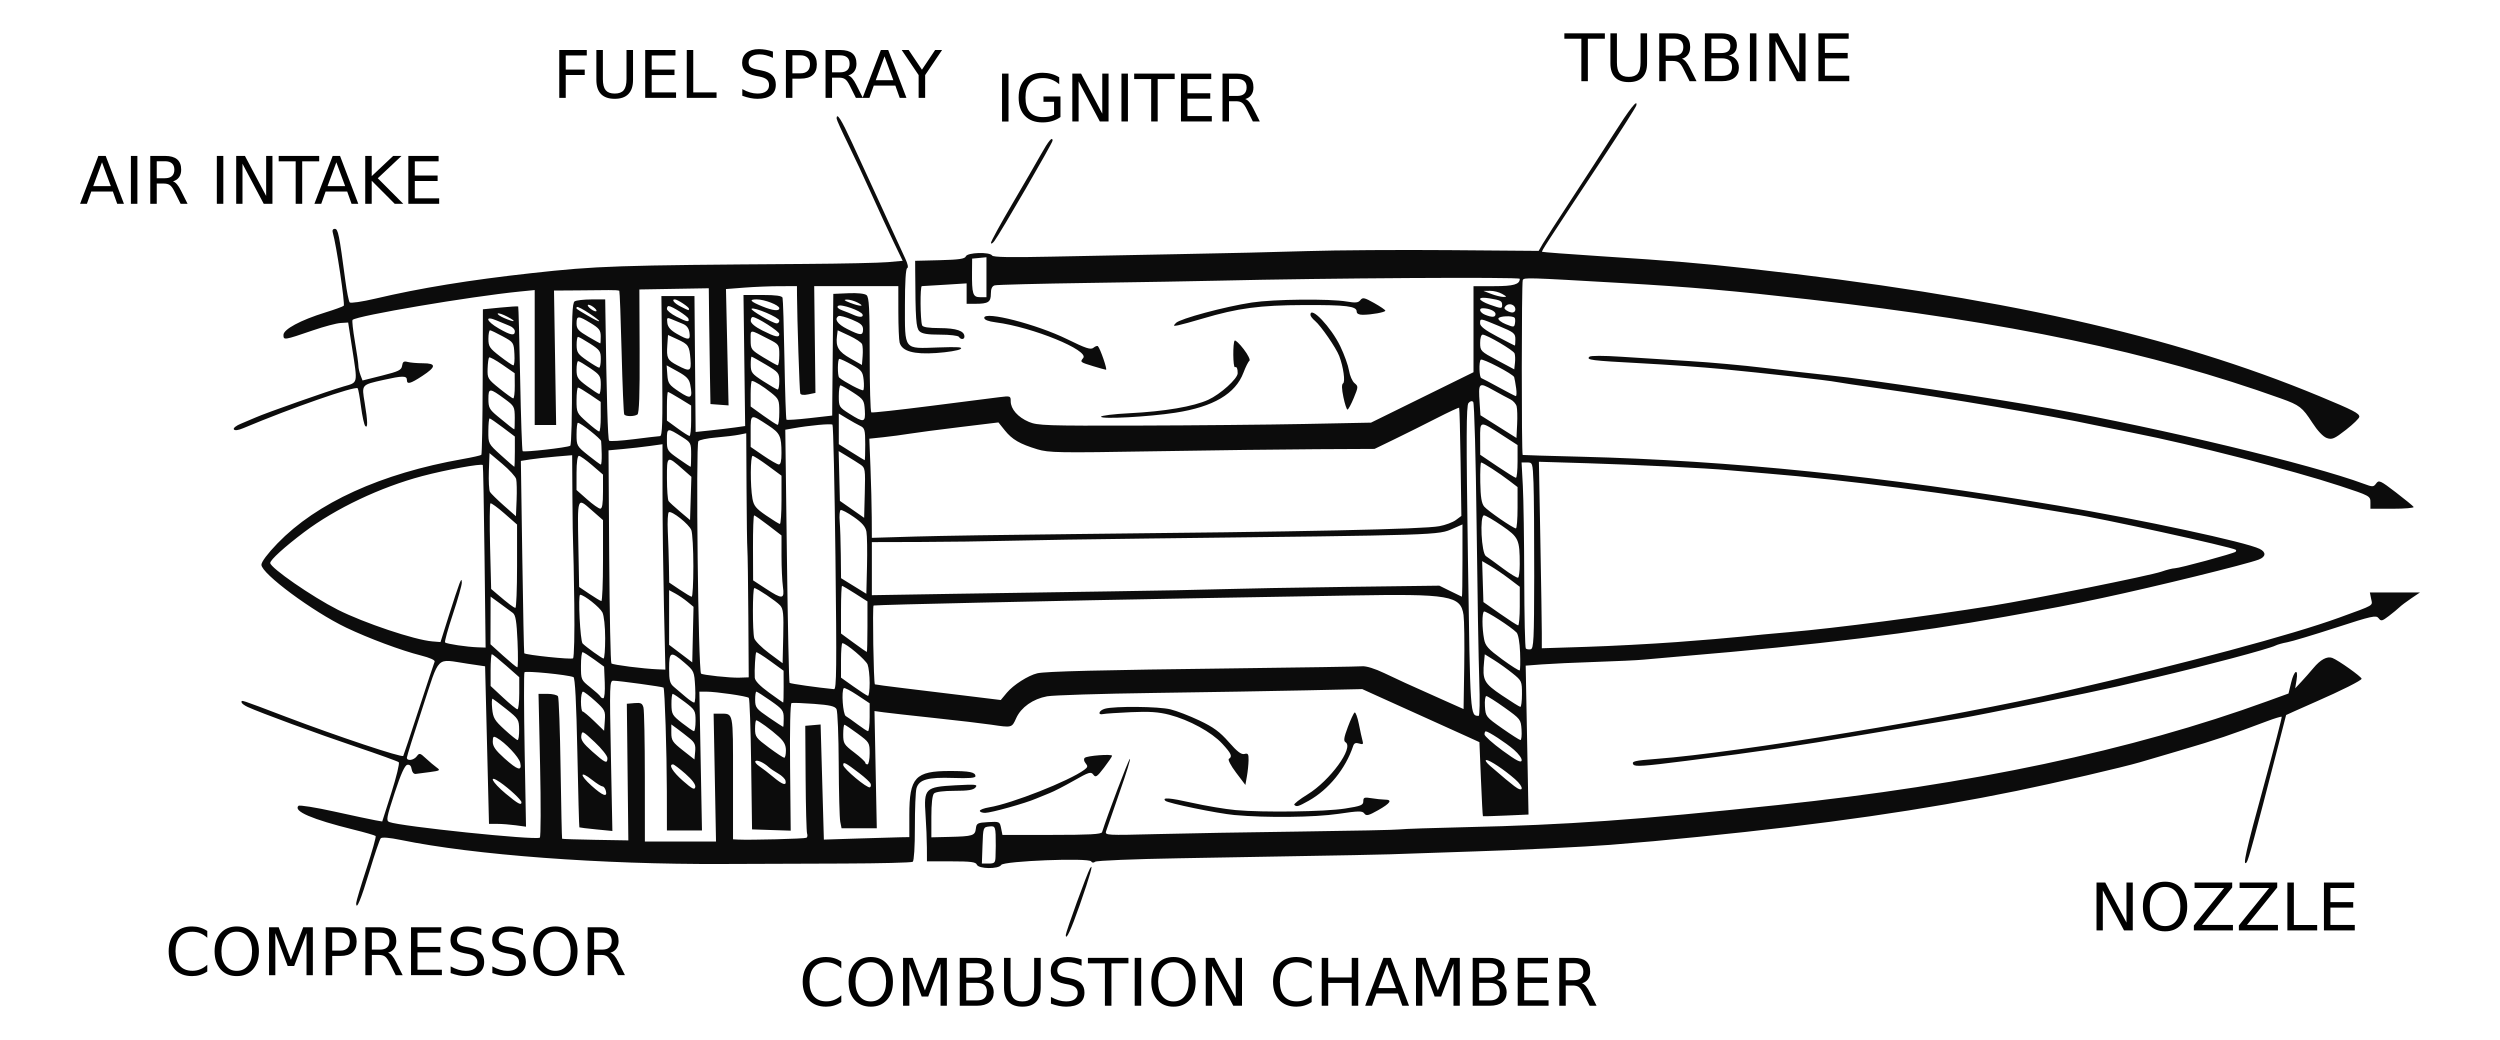 <?xml version="1.0" encoding="UTF-8" standalone="no"?>
<!-- Created with Inkscape (http://www.inkscape.org/) -->
<svg
   xmlns:dc="http://purl.org/dc/elements/1.1/"
   xmlns:cc="http://creativecommons.org/ns#"
   xmlns:rdf="http://www.w3.org/1999/02/22-rdf-syntax-ns#"
   xmlns:svg="http://www.w3.org/2000/svg"
   xmlns="http://www.w3.org/2000/svg"
   xmlns:sodipodi="http://sodipodi.sourceforge.net/DTD/sodipodi-0.dtd"
   xmlns:inkscape="http://www.inkscape.org/namespaces/inkscape"
   id="svg2"
   sodipodi:version="0.32"
   inkscape:version="0.46+devel"
   width="1061.751"
   height="441.681"
   version="1.0"
   sodipodi:docname="Combustion_chamber_(PSF).svg"
   inkscape:output_extension="org.inkscape.output.svg.inkscape">
  <defs
     id="defs5" />
  <sodipodi:namedview
     inkscape:window-height="846"
     inkscape:window-width="1440"
     inkscape:pageshadow="2"
     inkscape:pageopacity="0.0"
     guidetolerance="10.0"
     gridtolerance="10.0"
     objecttolerance="10.0"
     borderopacity="1.0"
     bordercolor="#666666"
     pagecolor="#ffffff"
     id="base"
     showgrid="false"
     inkscape:zoom="1.2648914"
     inkscape:cx="530.87561"
     inkscape:cy="220.84036"
     inkscape:window-x="0"
     inkscape:window-y="0"
     inkscape:current-layer="svg2" />
  <g
     id="g2521"
     transform="translate(34.008,-14.147)">
    <path
       sodipodi:nodetypes="cssccssssscccsssssssssssssscccsssssscccsssccccccccccccsssccccccsssssssscccccccssssscccccssssssscccssssscccsssssssssssssssssssssssssscccccscccscccssssscccccccsssscccccscccccccsscccssssccccccccsssssssssssscccsssccccccsccccccccccssccccccccccsssssssssssccssccsssccsssccsssccsssccsssssccsssccsssssscccssssccsssccccccccccsssssccsssssccsssssccssscccccsssssccccsssscccsssssccsssssccccscccsccssssssscccsssscccccscccssccsssssccccssssccccsssssccsscccsccscccssccscccsssccccssssscccccccccsccccscccccsccccccccccccsscccccsccccccssccssssccccscccsccscccsssccssssscccssssccccssssssssssscccccccccccccccsccccscccscccccccscccssscccsccccccscccccccsscccccsscccsccssscccccccsssssccscccsscccsscccsccccccccccssssccccssssccssccccccccccccccccccscccccccscccscccccccsccccssssccsssscccsssssccscccsccscccccscccsscccccccccscccsccccssssccssssccsscccsccsssscccccsssscccccsccsssssccsssssccssssccsssssccccccsccsscccccsssssccsssssccssssccccccccccssssccssssccssssccsssccsssccsssccsssccssccssccssccsssccsssccssccsssccssccssccssccssscccsscccccccccccccscccccssssscccsscccsssssssssccccccsssscccsssssssssssssssccssccccccssssssssssccsssssssssssccsssssssssccsssssssssssccccssscccccssssssssssscccsssssssssssssssssccccssscccssssssssssscccssssssssssssscccccccscccccccccccccccssssscccccccccssscccsssssssssssccsssssssssccsssssssssccsssssssccssssssssssccssssc"
       id="path2630"
       d="m 418.634,411.231 c 0,-1.303 9.11,-26.34 10.288,-28.274 1.644,-2.7 0.064,2.924 -4.406,15.684 -3.702,10.565 -5.882,15.232 -5.882,12.59 z M 117.261,397.713 c 0,-0.738 1.975,-7.341 4.389,-14.673 2.414,-7.332 4.157,-13.563 3.875,-13.845 -0.283,-0.283 -4.469,-1.494 -9.302,-2.691 -17.816,-4.415 -25.767,-7.843 -23.483,-10.126 0.415,-0.415 7.261,0.679 15.213,2.432 7.952,1.753 15.788,3.421 17.413,3.706 l 2.956,0.519 3.897,-12.247 c 2.143,-6.736 3.551,-12.554 3.128,-12.93 -0.423,-0.376 -8.561,-3.312 -18.084,-6.525 -16.504,-5.568 -40.591,-14.422 -46.095,-16.943 -1.416,-0.648 -2.574,-1.533 -2.574,-1.965 0,-1.085 -1.329,-1.519 18.968,6.186 21.872,8.303 49.225,17.422 49.695,16.568 0.184,-0.335 3.157,-9.243 6.605,-19.796 3.449,-10.553 6.472,-19.658 6.719,-20.234 0.274,-0.638 -2.024,-1.668 -5.88,-2.637 -8.212,-2.063 -22.203,-7.276 -31.65,-11.793 -14.249,-6.813 -36.034,-22.965 -36.034,-26.717 0,-1.232 2.639,-4.749 6.786,-9.045 16.704,-17.304 43.983,-29.727 78.755,-35.864 4.064,-0.717 7.603,-1.517 7.863,-1.777 0.26,-0.26 0.515,-14.273 0.566,-31.14 l 0.093,-30.667 7.381,-0.731 c 4.059,-0.402 7.486,-0.613 7.614,-0.468 0.129,0.145 0.499,13.922 0.823,30.618 0.324,16.695 0.8,30.565 1.057,30.822 0.564,0.564 18.97,-1.518 20.213,-2.286 0.516,-0.319 0.819,-12.82 0.74,-30.531 -0.108,-24.4 0.105,-30.142 1.142,-30.799 0.701,-0.444 3.907,-0.814 7.125,-0.822 l 5.85,-0.014 0.077,5.382 c 0.522,36.697 1.028,54.115 1.587,54.627 0.372,0.34 5.099,0.054 10.504,-0.636 5.405,-0.69 10.39,-1.275 11.078,-1.299 1.023,-0.037 1.194,-5.447 0.936,-29.761 l -0.315,-29.716 7.02,0 7.02,0 0.248,28.853 0.248,28.853 6.304,-0.664 c 3.467,-0.365 8.199,-0.932 10.516,-1.259 l 4.212,-0.596 -0.354,-27.828 -0.354,-27.828 8.105,0 c 5.659,0 8.218,0.353 8.481,1.17 0.207,0.643 0.574,12.465 0.815,26.27 0.241,13.805 0.626,25.288 0.855,25.517 0.229,0.229 4.693,-0.07 9.919,-0.664 l 9.503,-1.081 0.025,-4.782 c 0.014,-2.63 0.119,-14.258 0.234,-25.84 l 0.209,-21.059 6.402,-0.279 c 3.914,-0.17 6.915,0.147 7.721,0.817 1.073,0.891 1.32,5.608 1.32,25.26 0,13.291 0.316,24.333 0.702,24.54 0.386,0.206 11.652,-1.024 25.036,-2.734 13.384,-1.71 26.546,-3.386 29.248,-3.725 4.783,-0.599 4.914,-0.553 4.914,1.727 0,3.316 3.045,6.775 7.704,8.754 3.676,1.561 7.396,1.687 46.581,1.575 23.422,-0.067 55.22,-0.376 70.663,-0.688 l 28.078,-0.567 21.761,-10.707 21.761,-10.707 0,-18.271 0,-18.271 8.704,0 c 8.311,0 10.951,-0.755 10.951,-3.132 C 611.438,131.735 528.927,132.247 483.682,133.343 c -9.266,0.224 -34.115,0.658 -55.22,0.964 -21.105,0.306 -39.111,0.769 -40.011,1.029 -1.137,0.328 -1.638,1.425 -1.638,3.585 0,3.53 -1.122,4.249 -6.628,4.249 l -3.667,0 0,-4.337 0,-4.337 -9.125,0.576 c -5.019,0.317 -9.478,0.584 -9.908,0.593 -0.768,0.017 -0.669,14.334 0.116,16.63 0.272,0.795 2.69,1.179 7.553,1.2 7.021,0.029 10.429,1.2 10.429,3.583 0,1.316 -1.554,1.403 -2.34,0.131 -0.318,-0.515 -3.893,-0.936 -7.944,-0.936 -5.448,0 -7.748,-0.383 -8.836,-1.471 -1.425,-1.425 -1.672,-4.968 -1.787,-25.672 l -0.023,-4.212 10.506,-0.265 c 8.193,-0.207 10.622,-0.567 11.033,-1.638 0.635,-1.656 10.153,-1.952 11.145,-0.347 0.447,0.724 7.826,0.865 25.092,0.479 13.452,-0.301 38.357,-0.792 55.344,-1.091 16.987,-0.299 40.994,-0.87 53.349,-1.267 12.354,-0.397 39.535,-0.579 60.401,-0.403 l 37.938,0.319 1.748,-3.041 c 0.962,-1.672 6.455,-10.201 12.206,-18.952 5.752,-8.751 13.709,-21.035 17.683,-27.298 6.97,-10.985 10.601,-15.589 9.82,-12.45 -0.188,0.756 -6.611,10.851 -14.273,22.433 -24.889,37.623 -26.051,39.417 -25.713,39.696 0.184,0.151 11.285,0.989 24.669,1.861 31.351,2.043 42.022,2.934 63.176,5.276 105.869,11.72 179.759,28.246 242.282,54.189 14.453,5.997 16.984,7.304 16.931,8.741 -0.023,0.63 -2.572,3.117 -5.664,5.526 -4.951,3.858 -5.923,4.274 -8.147,3.493 -1.555,-0.546 -3.933,-3.069 -6.19,-6.566 -4.17,-6.463 -5.39,-7.406 -13.182,-10.196 -55.35,-19.816 -115.086,-32.37 -200.291,-42.091 -32.606,-3.72 -50.459,-5.278 -80.023,-6.984 -40.788,-2.354 -41.096,-2.363 -41.786,-1.247 -0.53,0.858 -0.565,73.894 -0.035,74.281 0.094,0.069 11.122,0.401 24.506,0.737 63.724,1.601 128.732,8.26 203.099,20.804 35.434,5.977 79.552,15.457 85.405,18.352 2.834,1.402 2.657,3.37 -0.408,4.535 -5.344,2.032 -44.209,11.575 -66.278,16.275 -14.52,3.092 -19.416,4.037 -41.181,7.945 -39.052,7.013 -79.914,12.011 -138.051,16.884 -6.435,0.539 -13.595,1.173 -15.911,1.408 -2.316,0.235 -11.372,0.662 -20.123,0.95 -8.751,0.287 -19.032,0.762 -22.846,1.054 l -6.935,0.531 0.601,31.62 0.601,31.62 -9.577,0.423 c -5.268,0.232 -9.67,0.364 -9.784,0.292 -0.114,-0.072 -0.496,-7.181 -0.849,-15.797 l -0.642,-15.666 -4.767,-2.175 c -2.622,-1.196 -11.085,-5.024 -18.806,-8.505 -7.722,-3.482 -16.777,-7.573 -20.123,-9.093 l -6.084,-2.762 -23.866,0.535 c -13.127,0.294 -42.188,0.792 -64.58,1.105 -22.392,0.313 -42.806,0.956 -45.364,1.427 -6.042,1.114 -11.063,4.662 -13.151,9.293 -1.851,4.106 -1.761,4.082 -10.564,2.764 -3.445,-0.516 -14.266,-1.79 -24.047,-2.831 -9.781,-1.041 -19.534,-2.135 -21.674,-2.431 l -3.891,-0.538 0.49,24.896 0.49,24.896 -7.48,0 -7.48,0 -0.556,-2.778 c -0.306,-1.528 -0.598,-12.56 -0.65,-24.517 -0.052,-11.956 -0.474,-22.448 -0.938,-23.315 -0.654,-1.222 -2.797,-1.723 -9.529,-2.227 -4.777,-0.358 -9.083,-0.514 -9.569,-0.347 -0.536,0.184 -0.781,10.924 -0.621,27.25 l 0.263,26.946 -8.211,-0.272 -8.211,-0.272 -0.373,-27.61 c -0.205,-15.186 -0.653,-27.894 -0.995,-28.242 -0.716,-0.727 -13.864,-2.644 -18.132,-2.644 l -2.867,0 0.552,29.482 0.552,29.482 -7.445,0 -7.445,0 -0.028,-16.613 c -0.028,-16.684 -0.887,-43.482 -1.412,-44.07 -0.317,-0.355 -18.705,-2.886 -21.298,-2.932 -1.595,-0.028 -1.648,1.572 -1.051,31.899 l 0.628,31.929 -6.904,-0.68 c -3.797,-0.374 -7,-0.763 -7.116,-0.864 -0.116,-0.102 -0.501,-14.414 -0.854,-31.805 -0.434,-21.361 -0.973,-31.745 -1.66,-32.006 -2.73,-1.035 -20.352,-2.766 -20.799,-2.042 -0.28,0.453 -0.247,15.392 0.072,33.198 l 0.58,32.376 -4.371,-0.599 c -2.404,-0.33 -5.941,-0.599 -7.86,-0.599 l -3.489,0 -0.826,-33.46 -0.826,-33.46 -7.488,-1.109 c -13.696,-2.029 -11.564,-4.129 -19.128,18.845 -3.635,11.042 -6.61,20.518 -6.61,21.059 0,1.562 2.955,1.139 4.231,-0.606 1.068,-1.46 1.379,-1.386 3.847,0.918 1.477,1.379 3.519,3.106 4.538,3.839 1.723,1.239 1.526,1.377 -2.808,1.968 -2.563,0.35 -5.292,0.706 -6.064,0.791 -0.816,0.091 -1.532,-0.749 -1.71,-2.005 -0.202,-1.423 -0.835,-2.059 -1.855,-1.862 -1.075,0.207 -2.72,3.871 -5.38,11.988 -3.436,10.481 -3.669,11.754 -2.255,12.312 4.718,1.864 61.897,7.804 63.922,6.641 0.427,-0.245 0.477,-14.089 0.111,-30.763 l -0.665,-30.317 3.811,0 c 2.096,0 4.105,0.475 4.464,1.056 0.359,0.581 0.853,14.374 1.099,30.652 0.245,16.278 0.536,29.699 0.646,29.825 0.11,0.126 6.484,0.337 14.166,0.468 l 13.966,0.239 -0.135,-12.167 c -0.074,-6.692 -0.219,-19.748 -0.32,-29.014 l -0.185,-16.847 3.24,-0.283 c 2.711,-0.237 3.334,0.069 3.817,1.872 0.317,1.185 0.583,14.474 0.59,29.531 l 0.013,27.376 15.107,0 15.107,0 L 269.574,344.396 269.065,317.254 l 2.64,0 c 5.877,0 5.601,-1.343 5.601,27.242 l 0,26.106 2.106,0.111 C 284.557,370.986 307.8,370.375 308.491,369.95 c 0.421,-0.26 0.547,-1.043 0.279,-1.741 -0.268,-0.698 -0.553,-11.29 -0.634,-23.538 l -0.147,-22.269 3.258,-0.283 3.258,-0.283 0.691,24.447 0.691,24.447 14.638,-0.473 c 8.051,-0.26 16.218,-0.499 18.148,-0.531 l 3.51,-0.058 0,-9.389 c 0,-15.961 2.512,-18.689 17.208,-18.689 8.435,0 10.869,0.494 10.871,2.206 0.001,0.753 -2.788,0.974 -9.417,0.746 -10.83,-0.372 -14.583,0.689 -15.632,4.42 -0.38,1.35 -0.682,8.773 -0.673,16.494 0.01,8.253 -0.366,14.308 -0.912,14.692 -0.511,0.359 -13.786,0.695 -29.499,0.745 -15.713,0.05 -38.888,0.136 -51.5,0.191 -51.345,0.223 -105.449,-3.826 -136.409,-10.208 -4.862,-1.002 -8.018,-1.26 -8.53,-0.698 -0.447,0.491 -2.592,6.79 -4.767,13.996 -3.656,12.117 -5.66,16.91 -5.66,13.539 z m 70.196,-42.838 c 0,-0.972 -5.219,-5.846 -9.125,-8.522 -5.178,-3.548 -3.431,-0.031 2.394,4.818 5.249,4.37 6.731,5.185 6.731,3.704 z m 35.837,-4.863 c -0.269,-1.03 -0.906,-1.872 -1.416,-1.872 -0.509,0 -2.507,-1.252 -4.44,-2.783 -5.218,-4.133 -5.442,-2.185 -0.28,2.443 4.903,4.396 6.894,5.114 6.135,2.211 z m 33.794,-7.243 c -2.493,-2.193 -4.859,-3.988 -5.259,-3.988 -2.068,0 -0.18,3.142 4.186,6.97 4.024,3.528 4.976,4.009 5.259,2.656 C 261.495,347.348 259.995,345.327 257.088,342.768 z m 352.368,2.321 c -4.649,-4.077 -10.81,-8.185 -12.226,-8.151 -0.679,0.016 0.028,1.117 1.573,2.446 6.537,5.625 7.622,6.533 10.273,8.595 4.023,3.129 4.356,0.596 0.38,-2.89 z m -273.732,1.851 c -0.256,-0.627 -2.4,-2.614 -4.764,-4.416 -5.989,-4.566 -6.856,-5.006 -6.856,-3.483 0,1.518 10.325,10.127 11.37,9.481 0.393,-0.243 0.505,-0.955 0.249,-1.582 z m -36.119,-1.204 c -0.166,-0.807 -1.553,-2.176 -3.082,-3.042 -1.529,-0.866 -3.351,-2.103 -4.051,-2.75 -2.084,-1.928 -4.986,-3.233 -5.651,-2.541 -0.342,0.355 0.41,1.337 1.671,2.182 1.261,0.845 3.933,2.904 5.938,4.577 3.996,3.334 5.641,3.834 5.175,1.574 z m -112.68,-7.657 c -0.532,-2.408 -6.314,-8.547 -9.997,-10.612 -1.387,-0.778 -1.641,-0.519 -1.656,1.688 -0.014,1.975 1.176,3.677 4.914,7.023 5.745,5.144 7.569,5.658 6.74,1.902 z m 148.411,-3.948 c 0,-4.547 -0.113,-4.734 -5.108,-8.423 -2.809,-2.075 -5.336,-3.773 -5.616,-3.773 -0.279,0 -0.508,1.85 -0.508,4.111 0,3.833 0.316,4.352 4.68,7.68 2.574,1.963 4.68,3.903 4.68,4.312 0,0.409 0.421,0.744 0.936,0.744 0.515,0 0.936,-2.093 0.936,-4.65 z m 273.626,-1.57 c -3.473,-2.993 -10.857,-7.819 -11.964,-7.819 -0.294,0 -0.535,0.581 -0.535,1.291 0,0.71 3.475,3.827 7.722,6.927 5.822,4.249 7.803,5.276 8.053,4.173 0.185,-0.815 -1.265,-2.839 -3.276,-4.572 z m -385.003,3.549 c 0,-0.955 -2.422,-4.008 -5.382,-6.786 -5.163,-4.845 -5.395,-4.956 -5.708,-2.737 -0.256,1.817 0.747,3.265 4.68,6.756 5.556,4.931 6.41,5.3 6.41,2.767 z m 34.933,-8.359 c -1.454,-1.192 -3.802,-3.017 -5.217,-4.056 l -2.574,-1.888 0,3.579 c 0,3.203 0.516,3.986 4.914,7.445 l 4.914,3.866 0.304,-3.389 c 0.249,-2.783 -0.17,-3.777 -2.34,-5.557 z m 40.878,5.131 c 0,-2.295 -0.784,-3.809 -3.042,-5.87 -3.254,-2.972 -8.723,-6.949 -9.555,-6.949 -0.278,0 -0.506,1.629 -0.506,3.62 0,3.354 0.43,3.939 5.849,7.955 3.217,2.384 6.165,4.335 6.552,4.335 0.387,0 0.703,-1.391 0.703,-3.092 z M 186.468,324.04 c -0.05,-4.259 -0.274,-4.622 -5.335,-8.657 -2.905,-2.316 -5.57,-4.336 -5.921,-4.487 -0.351,-0.151 -0.44,1.744 -0.197,4.212 0.391,3.97 0.998,4.996 5.271,8.903 2.656,2.429 5.145,4.429 5.532,4.446 0.386,0.016 0.678,-1.971 0.65,-4.416 z m 425.722,0.013 c -0.279,-4.341 -0.428,-4.535 -7.174,-9.359 -3.789,-2.709 -7.286,-4.926 -7.773,-4.926 -0.486,0 -0.756,1.974 -0.599,4.386 0.28,4.3 0.423,4.483 7.305,9.316 3.861,2.711 7.359,4.949 7.773,4.973 0.414,0.024 0.625,-1.952 0.468,-4.39 z M 218.79,311.872 c -2.405,-2.188 -4.753,-3.978 -5.218,-3.978 -0.465,0 -0.845,1.895 -0.845,4.212 0,2.316 0.316,4.215 0.702,4.219 0.386,0.004 2.597,1.848 4.914,4.096 l 4.212,4.089 0.304,-4.33 c 0.289,-4.114 0.086,-4.529 -4.068,-8.308 z m 42.606,8.382 c 0,-4.268 -0.223,-4.657 -4.548,-7.955 -2.501,-1.907 -4.818,-3.468 -5.148,-3.468 -0.33,0 -0.576,2.001 -0.546,4.446 0.05,4.158 0.338,4.669 4.446,7.892 2.415,1.895 4.708,3.475 5.094,3.51 0.386,0.035 0.702,-1.956 0.702,-4.424 z m 73.939,-1.464 0,-5.951 -5.236,-3.476 C 327.22,307.451 324.637,306.113 324.36,306.39 c -1.097,1.097 -0.386,11.185 0.838,11.877 0.685,0.387 2.93,1.974 4.989,3.525 2.059,1.552 4.06,2.85 4.446,2.885 0.386,0.035 0.702,-2.614 0.702,-5.887 z M 298.834,319.261 c 0,-3.342 -0.408,-3.894 -5.53,-7.488 -3.042,-2.134 -5.779,-3.879 -6.084,-3.879 -0.304,0 -0.538,1.579 -0.52,3.51 0.031,3.241 0.479,3.813 5.85,7.473 3.199,2.18 5.921,3.97 6.05,3.978 0.129,0.008 0.234,-1.609 0.234,-3.593 z m 295.413,-15.813 c -0.294,-8.108 -0.806,-37.906 -1.139,-66.218 -0.333,-28.312 -0.981,-51.88 -1.44,-52.373 -0.524,-0.562 -1.274,-0.388 -2.014,0.468 -0.943,1.091 -0.989,14.322 -0.227,66.213 0.989,67.393 0.933,66.571 4.556,66.636 0.438,0.008 0.557,-6.619 0.263,-14.727 z m -407.726,5.122 0,-6.811 -5.553,-4.888 c -3.054,-2.688 -5.792,-4.888 -6.084,-4.888 -0.292,0 -0.531,3.037 -0.531,6.75 l 0,6.75 5.318,4.95 c 2.925,2.722 5.663,4.95 6.084,4.95 0.421,0 0.765,-3.065 0.765,-6.811 z M 587.557,275.353 c -1.187,-8.264 -5.733,-9.049 -48.082,-8.295 -18.332,0.326 -45.755,0.808 -60.941,1.071 -15.186,0.263 -37.087,0.683 -48.669,0.932 -11.582,0.25 -32.641,0.701 -46.797,1.004 -24.468,0.523 -44.606,1.067 -46.063,1.246 -0.535,0.066 0.002,32.859 0.549,33.479 0.083,0.094 5.619,0.831 12.303,1.638 6.684,0.807 18.681,2.267 26.66,3.244 l 14.507,1.776 2.564,-3.085 c 2.755,-3.316 9.043,-7.331 12.941,-8.265 3.41,-0.817 26.581,-1.394 84.641,-2.111 27.797,-0.343 51.804,-0.734 53.349,-0.869 1.686,-0.147 5.426,1.01 9.359,2.897 6.358,3.049 8.921,4.217 25.738,11.722 l 7.955,3.55 0.28,-17.969 c 0.154,-9.883 0.022,-19.767 -0.294,-21.964 z m 24.817,33.54 c 0,-5.405 -0.106,-5.639 -3.978,-8.769 -2.188,-1.769 -5.742,-4.313 -7.898,-5.654 l -3.92,-2.438 -0.291,3.017 c -0.771,7.985 -0.118,9.235 7.53,14.396 3.934,2.655 7.469,4.866 7.855,4.914 0.386,0.047 0.702,-2.413 0.702,-5.467 z M 261.229,305.88 c -0.373,-6.593 -0.442,-6.749 -4.551,-10.293 -5.84,-5.036 -6.513,-4.779 -6.513,2.486 0,5.167 0.319,6.358 2.106,7.86 1.158,0.973 3.369,2.853 4.914,4.176 1.544,1.323 3.171,2.419 3.615,2.436 C 261.244,312.561 261.437,309.562 261.229,305.88 z m 37.577,-0.091 -0.027,-6.786 -5.633,-4.089 c -3.098,-2.249 -5.788,-3.934 -5.978,-3.744 -0.39,0.39 -0.813,7.703 -0.625,10.788 0.081,1.325 2.133,3.481 5.973,6.273 3.217,2.34 5.955,4.274 6.084,4.298 0.129,0.024 0.222,-3.009 0.207,-6.741 z m -75.977,-1.797 -0.275,-6.711 -4.212,-3.054 c -2.316,-1.68 -4.528,-3.082 -4.914,-3.116 -0.386,-0.034 -0.702,2.605 -0.702,5.865 0,5.853 0.05,5.967 3.978,9.091 2.188,1.74 4.118,3.495 4.29,3.9 0.172,0.405 0.717,0.737 1.211,0.737 0.517,0 0.782,-2.854 0.624,-6.711 z m 112.506,0.22 c 0,-3.055 -0.388,-6.575 -0.862,-7.821 -0.751,-1.975 -9.148,-9.087 -10.729,-9.087 -0.317,0 -0.577,3.291 -0.577,7.314 l 0,7.314 5.382,3.829 c 2.96,2.106 5.698,3.869 6.084,3.917 0.386,0.049 0.702,-2.411 0.702,-5.466 z m -14.523,-53.176 c -0.365,-30.757 -0.932,-56.19 -1.26,-56.516 -0.561,-0.559 -9.828,0.3 -16.873,1.563 l -3.174,0.569 0.684,53.515 c 0.376,29.433 0.884,53.726 1.13,53.983 0.352,0.37 11.957,2.02 18.897,2.687 1.049,0.101 1.149,-9.209 0.596,-55.801 z m -36.998,25.036 c -0.093,-14.156 -0.277,-27.002 -0.409,-28.546 -0.132,-1.544 -0.295,-13.284 -0.361,-26.089 l -0.121,-23.282 -3.042,0.613 c -1.673,0.337 -6.109,0.874 -9.859,1.193 -3.749,0.319 -7.093,1.027 -7.43,1.573 -1.141,1.847 -0.041,97.381 1.137,98.684 0.538,0.595 12.384,1.859 16.214,1.73 l 4.04,-0.136 z m 327.76,15.157 c -0.166,-4.262 -0.775,-7.711 -1.491,-8.451 -2.305,-2.38 -13.131,-9.347 -13.842,-8.908 -0.868,0.536 -0.844,7.024 0.042,11.714 0.547,2.895 1.739,4.227 7.668,8.569 3.861,2.828 7.219,4.947 7.462,4.71 0.243,-0.237 0.316,-3.672 0.161,-7.633 z M 247.978,272.095 c -0.333,-14.542 -0.608,-36.08 -0.613,-47.862 l -0.008,-21.422 -5.382,0.746 c -2.96,0.41 -8.119,0.995 -11.465,1.299 l -6.084,0.553 0.293,44.925 c 0.161,24.709 0.582,45.212 0.936,45.564 0.633,0.628 13.511,2.267 19.741,2.512 l 3.187,0.125 z m -62.19,14.507 c -0.378,-8.575 -0.815,-11.248 -1.982,-12.134 -0.823,-0.626 -3.287,-2.442 -5.475,-4.036 l -3.978,-2.899 -0.026,10.12 -0.026,10.12 5.408,4.891 c 2.974,2.69 5.668,4.901 5.986,4.914 0.318,0.012 0.36,-4.926 0.093,-10.974 z m 72.134,-16.896 c -1.435,-1.185 -3.768,-2.776 -5.184,-3.534 l -2.574,-1.379 0,11.607 0,11.607 4.914,3.722 4.914,3.722 0.27,-11.796 0.27,-11.796 z m 39.402,1.571 c -1.649,-1.822 -9.91,-7.371 -10.974,-7.371 -0.771,0 -0.8,18.419 -0.034,21.279 0.308,1.151 3.146,4.014 6.305,6.363 l 5.744,4.271 0.264,-11.404 c 0.222,-9.605 0.016,-11.678 -1.305,-13.138 z m -87.431,-0.537 c -0.167,-12.252 -0.39,-23.54 -0.496,-25.085 -0.106,-1.544 -0.243,-10.767 -0.303,-20.494 l -0.11,-17.686 -7.008,0.592 c -3.854,0.326 -8.756,0.872 -10.892,1.214 l -3.884,0.621 0.603,40.735 c 0.332,22.404 0.706,40.832 0.831,40.95 0.794,0.747 20.042,2.755 20.723,2.162 0.469,-0.409 0.707,-10.576 0.537,-23.009 z m 13.115,14.459 c -0.008,-5.017 -0.503,-9.625 -1.178,-10.957 -1.105,-2.184 -7.717,-7.43 -9.448,-7.496 -0.968,-0.037 0.026,19.682 1.043,20.696 1.591,1.587 8.242,6.365 8.894,6.389 0.386,0.014 0.696,-3.87 0.688,-8.631 z m 111.391,-4.885 0,-10.735 -5.166,-3.305 c -2.841,-1.817 -5.368,-3.305 -5.616,-3.305 -0.247,0 -0.45,4.552 -0.45,10.115 l 0,10.115 5.345,3.924 c 2.94,2.158 5.467,3.924 5.616,3.924 0.149,0 0.271,-4.831 0.271,-10.735 z m 283.171,-21.569 c 0.027,-16.98 -0.108,-34.769 -0.3,-39.53 -0.345,-8.534 -0.383,-8.657 -2.706,-8.657 l -2.356,0 0.533,9.962 C 613.033,225.997 613.301,243.637 613.336,259.717 c 0.035,16.08 0.339,29.512 0.675,29.848 0.336,0.336 1.263,0.485 2.061,0.331 1.273,-0.246 1.456,-4.048 1.499,-31.152 z M 171.772,250.568 c -0.255,-21.234 -0.584,-38.747 -0.733,-38.918 -0.618,-0.711 -15.691,2.036 -25.649,4.674 -17.776,4.709 -36.843,13.749 -50.195,23.798 -8.307,6.252 -14.436,11.821 -14.436,13.117 0,2.035 17.826,14.377 28.674,19.853 11.184,5.646 32.69,12.85 40.181,13.461 l 3.463,0.282 3.537,-11.231 c 1.945,-6.177 3.968,-12.284 4.495,-13.571 0.817,-1.996 0.967,-2.065 1.017,-0.469 0.033,1.029 -1.669,7.057 -3.782,13.396 -2.112,6.339 -3.614,11.752 -3.337,12.029 0.621,0.621 9.249,1.911 13.84,2.069 l 3.386,0.117 z m 506.118,36.287 c 10.553,-0.774 22.977,-1.816 27.61,-2.315 4.633,-0.499 13.899,-1.373 20.591,-1.943 18.967,-1.615 58.185,-6.723 86.107,-11.216 17.42,-2.803 66.92,-12.777 71.739,-14.455 2.24,-0.78 4.797,-1.424 5.683,-1.432 1.943,-0.016 25.116,-6.306 25.817,-7.007 0.272,-0.272 0.318,-0.646 0.104,-0.832 -1.265,-1.096 -59.884,-13.971 -68.701,-15.09 -1.036,-0.131 -8.202,-1.324 -15.923,-2.651 -34.068,-5.852 -82.869,-12.114 -114.185,-14.653 -6.692,-0.542 -14.273,-1.189 -16.847,-1.436 -8.398,-0.807 -38.862,-2.305 -59.818,-2.941 l -20.508,-0.622 0.616,33.138 c 0.339,18.226 0.617,36.048 0.62,39.603 l 0.004,6.465 18.953,-0.603 c 10.424,-0.332 27.587,-1.237 38.14,-2.011 z m -66.452,-15.27 0,-8.231 -4.446,-3.375 c -2.445,-1.856 -6.042,-4.31 -7.992,-5.454 l -3.546,-2.079 0.271,8.696 0.271,8.696 7.02,4.927 c 3.861,2.71 7.335,4.955 7.722,4.989 0.386,0.035 0.702,-3.641 0.702,-8.168 z m -425.853,-16.962 0,-17.705 -5.346,-4.69 c -2.941,-2.579 -5.62,-4.521 -5.955,-4.314 -0.334,0.207 -0.404,8.472 -0.155,18.368 l 0.453,17.992 2.459,2.102 c 4.91,4.197 7.153,5.89 7.841,5.921 0.386,0.017 0.702,-7.936 0.702,-17.674 z m 36.502,-2.345 0,-17.242 -4.914,-4.302 c -6.124,-5.361 -5.952,-5.861 -5.535,16.124 l 0.315,16.579 4.365,2.941 c 2.401,1.618 4.681,2.987 5.067,3.042 0.386,0.055 0.702,-7.659 0.702,-17.142 z m 38.374,2.328 c 0,-7.173 -0.387,-14.061 -0.861,-15.307 -0.953,-2.508 -8.327,-8.369 -9.565,-7.604 -0.432,0.267 -0.623,3.938 -0.425,8.158 0.198,4.22 0.412,10.831 0.475,14.692 l 0.115,7.02 4.429,2.982 c 2.436,1.64 4.744,3.009 5.13,3.042 0.386,0.033 0.702,-5.809 0.702,-12.982 z m 38.033,8.7 c -0.327,-2.388 -0.595,-8.26 -0.595,-13.048 l 0,-8.706 -5.545,-4.266 c -3.05,-2.347 -5.787,-4.266 -6.084,-4.266 -0.296,0 -0.514,6.212 -0.484,13.805 l 0.055,13.805 5.327,3.481 c 7.219,4.718 8.07,4.625 7.326,-0.804 z m 288.61,-11.048 0,-15.39 -3.978,1.752 c -6.425,2.83 -4.28,2.76 -129.394,4.232 -22.65,0.266 -49.184,0.695 -58.964,0.952 -9.781,0.257 -26.943,0.493 -38.14,0.524 l -20.357,0.056 0,11.271 0,11.271 34.396,-0.578 c 18.918,-0.318 49.347,-0.793 67.622,-1.055 18.274,-0.263 39.333,-0.681 46.797,-0.929 7.464,-0.248 31.26,-0.684 52.881,-0.968 l 39.309,-0.517 4.68,2.31 c 2.574,1.271 4.785,2.343 4.914,2.384 0.129,0.041 0.234,-6.852 0.234,-15.317 z M 333.964,239.966 c -0.387,-2.126 -1.795,-3.766 -5.374,-6.261 -2.667,-1.859 -5.186,-3.172 -5.597,-2.917 -0.411,0.254 -0.582,2.44 -0.379,4.857 0.203,2.417 0.414,8.817 0.47,14.222 l 0.101,9.827 5.373,3.317 5.373,3.317 0.279,-11.74 c 0.153,-6.457 0.043,-13.037 -0.246,-14.621 z m 277.464,13.823 c -0.02,-10.548 -0.443,-11.463 -7.546,-16.342 -3.545,-2.435 -6.981,-4.428 -7.634,-4.428 -1.88,-0.001 -1.114,16.078 0.824,17.315 0.806,0.515 4.053,2.87 7.214,5.234 3.162,2.364 6.064,4.129 6.45,3.923 0.386,-0.207 0.697,-2.773 0.692,-5.702 z M 420.506,240.982 c 100.126,-1.011 149.907,-2.078 156.77,-3.361 2.574,-0.481 5.733,-1.659 7.02,-2.617 l 2.34,-1.742 -0.328,-22.817 c -0.18,-12.549 -0.459,-22.955 -0.619,-23.124 -0.16,-0.169 -4.435,1.816 -9.499,4.41 -5.065,2.594 -13.083,6.594 -17.817,8.89 l -8.608,4.173 -24.617,0.124 c -13.54,0.068 -44.574,0.467 -68.966,0.887 -40.479,0.696 -44.807,0.624 -49.605,-0.834 -7.48,-2.272 -10.71,-4.148 -13.82,-8.025 l -2.725,-3.396 -16.35,1.983 c -8.993,1.091 -18.667,2.363 -21.498,2.828 -2.831,0.465 -7.811,1.128 -11.067,1.474 l -5.919,0.629 0.489,12.301 c 0.269,6.766 0.511,16.239 0.538,21.052 l 0.049,8.751 18.485,-0.553 c 10.167,-0.304 39.754,-0.768 65.75,-1.03 z m 189.996,-11.159 0,-8.813 -3.51,-2.688 c -4.16,-3.186 -11.207,-7.764 -11.951,-7.764 -0.289,0 -0.456,3.809 -0.371,8.464 0.114,6.274 0.548,8.933 1.675,10.277 1.527,1.82 12.14,9.128 13.454,9.265 0.386,0.04 0.702,-3.893 0.702,-8.74 z m -312.604,-3.356 0,-10.297 -5.719,-4.21 C 289.034,209.643 286.086,207.749 285.627,207.749 c -0.97,0 -1.025,12.826 -0.077,18.141 0.545,3.054 1.469,4.198 5.796,7.169 2.831,1.945 5.464,3.573 5.85,3.62 0.386,0.046 0.702,-4.55 0.702,-10.213 z M 256.066,213.517 c -6.858,-6.014 -6.839,-6.024 -6.823,3.793 0.008,4.78 0.324,9.121 0.702,9.647 0.378,0.526 2.583,2.553 4.899,4.505 l 4.212,3.549 0.286,-9.185 0.286,-9.185 z m 75.411,-2.024 c -1.136,-0.772 -3.695,-2.384 -5.687,-3.582 l -3.621,-2.178 0.265,10.569 0.265,10.569 5.148,3.596 5.148,3.596 0.274,-10.583 c 0.259,-10.021 0.164,-10.658 -1.792,-11.987 z m -146.275,6.095 c -0.26,-1.036 -2.913,-3.935 -5.895,-6.444 l -5.422,-4.561 -0.272,7.618 c -0.15,4.19 0.061,8.177 0.468,8.861 0.407,0.684 3.057,3.287 5.888,5.786 l 5.148,4.543 0.279,-6.96 c 0.154,-3.828 0.066,-7.807 -0.194,-8.843 z m 36.884,5.371 -0,-7.254 -4.619,-3.978 c -2.54,-2.188 -5.067,-3.978 -5.615,-3.978 -0.618,0 -0.999,2.754 -1.004,7.254 l -0.008,7.254 4.453,3.942 c 2.449,2.168 4.98,3.958 5.623,3.978 0.838,0.026 1.17,-2.019 1.169,-7.218 z m 388.416,-12.824 0,-6.974 -6.318,-4.076 c -9.912,-6.395 -9.597,-6.443 -9.572,1.441 l 0.022,6.756 7.232,4.877 c 3.977,2.683 7.548,4.894 7.934,4.914 0.386,0.02 0.702,-3.102 0.702,-6.938 z m -425.853,-4.145 0,-6.439 -5.108,-3.856 c -2.809,-2.121 -5.336,-3.856 -5.616,-3.856 -0.279,0 -0.52,2.422 -0.534,5.382 -0.026,5.377 -0.021,5.386 5.382,10.273 2.974,2.69 5.513,4.901 5.642,4.914 0.129,0.012 0.234,-2.875 0.234,-6.416 z m 74.875,1.303 c 0,-4.99 -0.108,-5.204 -3.815,-7.544 -6.357,-4.013 -6.48,-3.991 -6.48,1.179 0,4.501 0.116,4.692 4.914,8.047 2.703,1.89 5.019,3.441 5.148,3.445 0.129,0.005 0.234,-2.303 0.234,-5.128 z m -37.986,-0.246 c -0.056,-2.445 -0.167,-4.936 -0.245,-5.536 -0.137,-1.047 -8.675,-7.801 -9.862,-7.801 -0.317,0 -0.577,2.214 -0.577,4.92 0,4.812 0.107,5.005 4.914,8.847 2.703,2.16 5.129,3.947 5.393,3.972 0.264,0.024 0.433,-1.956 0.377,-4.401 z m 76.346,-0.468 c -0.019,-7.263 -0.6,-8.476 -5.638,-11.774 -7.587,-4.967 -7.452,-5.013 -7.452,2.523 l 0,6.626 5.382,3.684 c 2.96,2.026 5.908,3.723 6.552,3.769 0.8,0.058 1.166,-1.469 1.157,-4.828 z m 35.571,-3.744 c -0.007,-6.1 -0.219,-6.888 -2.106,-7.801 -1.154,-0.558 -3.678,-1.969 -5.608,-3.134 l -3.51,-2.119 0,6.505 0,6.505 5.382,3.384 c 2.96,1.861 5.487,3.398 5.616,3.415 0.129,0.017 0.231,-3.022 0.227,-6.754 z M 610.11,186.719 c -0.27,-1.045 -1.451,-2.373 -2.624,-2.951 -1.173,-0.578 -4.504,-2.372 -7.402,-3.988 -6.09,-3.395 -6.274,-3.216 -5.689,5.543 l 0.346,5.185 7.646,4.821 7.646,4.821 0.284,-5.765 c 0.156,-3.171 0.063,-6.621 -0.207,-7.666 z m -350.586,6.135 0,-6.471 -4.694,-2.888 c -2.582,-1.588 -4.898,-2.888 -5.148,-2.888 -0.25,0 -0.454,2.734 -0.454,6.075 l 0,6.075 4.446,3.262 c 2.445,1.794 4.762,3.272 5.148,3.285 0.386,0.013 0.702,-2.889 0.702,-6.448 z m -38.398,-1.718 -0.024,-6.318 -4.487,-3.042 c -2.468,-1.673 -4.773,-3.042 -5.124,-3.042 -0.35,0 -0.64,2.422 -0.644,5.382 -0.007,5.249 0.102,5.479 4.446,9.323 2.449,2.168 4.769,3.958 5.155,3.978 0.386,0.02 0.691,-2.807 0.678,-6.282 z m -36.514,0.468 c -0.035,-4.719 -0.202,-5.036 -4.211,-7.985 -6.521,-4.797 -6.984,-4.8 -6.984,-0.038 0,3.682 0.407,4.449 3.904,7.354 4.531,3.764 6.763,5.511 7.093,5.553 0.129,0.016 0.218,-2.181 0.197,-4.884 z m 112.349,-2.417 c 0,-5.184 -0.177,-5.601 -3.51,-8.272 -3.439,-2.756 -7.077,-4.988 -8.128,-4.988 -0.291,0 -0.529,2.443 -0.529,5.428 l 0,5.428 5.382,3.881 C 293.136,192.798 295.874,194.568 296.26,194.595 c 0.386,0.028 0.702,-2.406 0.702,-5.409 z m 36.319,-0.851 c -0.269,-4.182 -0.555,-4.614 -4.954,-7.488 -2.568,-1.677 -4.99,-3.049 -5.382,-3.049 -0.392,0 -0.713,2.07 -0.713,4.601 0,4.468 0.128,4.682 4.446,7.422 C 332.943,193.798 333.622,193.645 333.281,188.335 z m -148.667,-10.303 -0.036,-5.382 -5.18,-3.598 c -2.849,-1.979 -5.406,-3.372 -5.681,-3.097 -0.276,0.276 -0.561,2.42 -0.634,4.765 -0.128,4.097 0.068,4.426 5.015,8.414 2.831,2.283 5.464,4.179 5.85,4.214 0.386,0.035 0.686,-2.358 0.666,-5.318 z m 74.517,-0.561 c -0.448,-2.328 -1.56,-3.496 -5.29,-5.553 l -4.722,-2.604 0.289,4.008 c 0.263,3.648 0.71,4.29 4.969,7.14 5.15,3.446 5.901,2.974 4.754,-2.991 z m 350.765,1.497 c -0.269,-1.93 -0.645,-4.021 -0.835,-4.647 -0.392,-1.289 -13.476,-8.124 -14.188,-7.412 -0.863,0.863 -0.668,7.484 0.23,7.815 0.491,0.181 3.84,1.948 7.444,3.926 3.603,1.979 6.841,3.649 7.195,3.712 0.354,0.063 0.423,-1.464 0.154,-3.395 z m -388.746,-1.404 c -0.002,-3.698 -0.316,-4.192 -4.465,-7.02 -2.455,-1.673 -4.77,-3.042 -5.146,-3.042 -0.375,0 -0.683,1.645 -0.683,3.656 0,3.275 0.463,4 4.446,6.952 2.445,1.813 4.762,3.326 5.148,3.363 0.386,0.037 0.701,-1.722 0.7,-3.91 z m 111.627,-2.148 c -0.366,-3.392 -0.877,-4.05 -4.912,-6.318 -2.477,-1.392 -4.909,-2.532 -5.404,-2.532 -0.787,0 -0.839,7.254 -0.057,7.929 2.131,1.838 9.791,5.859 10.216,5.364 0.311,-0.362 0.381,-2.362 0.157,-4.444 z m -35.814,0.62 c 0,-3.451 -0.287,-3.805 -5.683,-7.02 -3.126,-1.862 -5.863,-3.385 -6.084,-3.385 -0.22,0 -0.382,1.579 -0.36,3.51 0.038,3.229 0.468,3.784 5.382,6.942 2.937,1.888 5.656,3.467 6.043,3.51 0.386,0.043 0.702,-1.558 0.702,-3.557 z m -37.729,-9.326 c -0.451,-5.725 -0.827,-6.293 -5.612,-8.494 l -3.924,-1.805 -0.29,4.257 c -0.381,5.597 0.01,6.397 4.22,8.619 5.456,2.879 6.016,2.622 5.605,-2.577 z m 349.991,-2.492 c -0.513,-1.338 -11.784,-7.946 -13.553,-7.946 -0.627,0 -1.072,1.471 -1.062,3.51 0.018,3.415 0.213,3.614 7.254,7.369 l 7.235,3.86 0.3,-2.779 c 0.165,-1.528 0.087,-3.335 -0.174,-4.014 z m -388.073,2.447 c 0,-3.335 -0.387,-3.894 -4.528,-6.552 -2.49,-1.598 -4.807,-2.905 -5.148,-2.905 -0.341,0 -0.606,1.579 -0.59,3.51 0.027,3.117 0.524,3.849 4.446,6.546 2.429,1.67 4.731,3.039 5.117,3.042 0.386,0.003 0.702,-1.635 0.702,-3.641 z m -36.687,-2.203 c -0.279,-4.841 -0.352,-4.952 -4.963,-7.466 -2.574,-1.404 -4.996,-2.562 -5.382,-2.574 -0.386,-0.012 -0.702,1.611 -0.702,3.606 0,3.269 0.486,4.004 4.914,7.433 2.703,2.093 5.252,3.83 5.665,3.86 0.413,0.03 0.624,-2.157 0.468,-4.859 z m 112.498,0.466 c 0,-4.362 -0.085,-4.491 -4.446,-6.725 -8.413,-4.31 -7.722,-4.334 -7.722,0.271 0,4.033 0.139,4.225 5.382,7.441 2.96,1.815 5.698,3.337 6.084,3.381 0.386,0.044 0.702,-1.921 0.702,-4.367 z m 35.172,-4.587 c -0.281,-0.733 -2.73,-2.364 -5.441,-3.625 l -4.929,-2.292 -0.307,2.441 c -0.58,4.61 0.63,6.632 5.683,9.494 l 4.919,2.786 0.293,-3.736 c 0.161,-2.055 0.063,-4.336 -0.218,-5.068 z m 277.432,-2.11 c 0,-2.5 -0.565,-2.956 -6.954,-5.616 -8.194,-3.411 -8.021,-3.387 -8.021,-1.132 0,1.247 2.125,2.884 7.254,5.587 3.989,2.103 7.359,3.836 7.488,3.852 0.129,0.016 0.234,-1.195 0.234,-2.691 z M 221.121,156.974 c -0.025,-2.592 -0.656,-3.422 -4.27,-5.616 -5.33,-3.235 -5.996,-3.218 -5.996,0.157 0,2.306 0.763,3.176 4.914,5.595 2.703,1.575 5.019,2.874 5.148,2.885 0.129,0.011 0.221,-1.348 0.204,-3.021 z m 37.675,-1.58 c -0.278,-1.895 -1.174,-3.059 -2.88,-3.741 -1.362,-0.545 -3.451,-1.41 -4.643,-1.922 -1.984,-0.852 -2.142,-0.72 -1.872,1.558 0.21,1.769 1.379,3.11 4.039,4.632 4.99,2.856 5.84,2.772 5.356,-0.527 z m 38.165,0.608 c 0,-1.147 -9.518,-7.217 -11.316,-7.217 -0.468,-6.4e-06 -0.833,0.737 -0.809,1.638 0.026,1.017 1.888,2.561 4.914,4.075 5.685,2.844 7.211,3.162 7.211,1.504 z m -112.313,-1.156 c 0,-0.785 -0.948,-1.801 -2.106,-2.258 -1.158,-0.457 -3.685,-1.505 -5.616,-2.329 -5.251,-2.241 -4.562,0.259 0.94,3.414 5.078,2.912 6.782,3.207 6.782,1.174 z m 147.879,-0.788 c 0,-1.781 -0.937,-2.604 -4.783,-4.203 -2.631,-1.093 -5.158,-1.756 -5.616,-1.473 -1.962,1.213 -0.526,3.384 3.613,5.462 5.733,2.878 6.786,2.912 6.786,0.215 z m 276.713,-4.974 c -0.965,-0.965 -6.507,-0.733 -6.868,0.287 -0.205,0.58 1.224,1.696 3.176,2.48 3.382,1.358 3.564,1.338 3.859,-0.433 0.17,-1.022 0.095,-2.072 -0.167,-2.334 z m -312.279,1.219 c 0,-1.313 -10.871,-5.934 -11.793,-5.012 -0.565,0.565 8.815,6.037 10.623,6.198 0.643,0.057 1.17,-0.476 1.17,-1.186 z M 181.519,148.676 c -1.979,-1.044 -3.833,-1.664 -4.119,-1.377 -0.287,0.287 0.911,1.143 2.662,1.903 4.665,2.025 5.631,1.676 1.457,-0.526 z m 34.915,-1.32 c -2.698,-1.815 -5.127,-3.079 -5.398,-2.808 -0.611,0.611 -0.627,0.599 4.499,3.614 6.076,3.574 6.647,3.062 0.899,-0.806 z m 41.926,2.131 c -0.37,-1.124 -6.983,-5.335 -8.429,-5.366 -0.386,-0.008 -0.702,0.536 -0.702,1.211 0,0.675 1.79,2.143 3.978,3.263 4.574,2.341 5.693,2.535 5.153,0.892 z m 73.976,-1.745 c -0.533,-1.6 -9.41,-4.704 -10.457,-3.657 -0.559,0.559 0.122,1.252 1.839,1.873 1.499,0.542 3.569,1.372 4.598,1.843 2.621,1.201 4.431,1.174 4.02,-0.059 z m 268.807,-0.251 c 0,-1.203 -2.658,-2.406 -5.382,-2.436 -1.948,-0.021 -1.311,1.863 0.936,2.766 3.076,1.236 4.446,1.135 4.446,-0.33 z m -383.201,-2.984 c -0.991,-0.725 -2.013,-1.107 -2.27,-0.85 -0.257,0.257 0.343,1.061 1.334,1.786 0.991,0.725 2.013,1.107 2.27,0.85 0.257,-0.257 -0.343,-1.061 -1.334,-1.786 z m 391.624,0.973 c 0,-1.894 -2.642,-2.85 -4.033,-1.46 -0.842,0.842 -0.772,1.306 0.297,1.982 2.09,1.321 3.736,1.091 3.736,-0.522 z m -350.978,-0.237 c 0,-0.72 -4.899,-3.946 -5.994,-3.946 -1.588,0 -0.189,1.716 2.484,3.046 3.705,1.844 3.51,1.794 3.51,0.899 z m 38.374,-0.189 c 0,-1.316 -6.255,-3.756 -9.63,-3.756 -3.454,0 -2.73,0.882 2.454,2.99 4.465,1.815 7.176,2.105 7.176,0.767 z m 306.988,-1.361 c 0,-1.738 -0.579,-2.043 -5.382,-2.837 -2.477,-0.41 -3.978,-0.303 -3.978,0.282 0,0.517 1.79,1.574 3.978,2.348 5.11,1.809 5.382,1.819 5.382,0.207 z m -273.636,-0.997 c -1.474,-0.769 -3.58,-1.366 -4.68,-1.327 -1.484,0.053 -1.155,0.396 1.277,1.333 4.463,1.719 6.702,1.715 3.403,-0.006 z m 54.626,-10.817 0,-8.483 -3.042,0.293 -3.042,0.293 -0.046,5.558 c -0.079,9.501 0.34,10.821 3.428,10.821 l 2.702,0 z m 219.01,7.079 c -1.287,-0.736 -3.603,-1.32 -5.148,-1.3 l -2.808,0.038 3.276,1.262 c 1.802,0.694 4.118,1.279 5.148,1.3 1.641,0.033 1.583,-0.127 -0.468,-1.3 z M 380.858,381.366 C 380.424,380.235 378.308,379.962 369.994,379.962 l -10.325,0 -0.022,-5.85 c -0.012,-3.217 -0.27,-9.43 -0.573,-13.806 -0.783,-11.312 -0.144,-11.949 12.669,-12.639 8.674,-0.468 9.604,-0.369 8.543,0.91 -0.892,1.075 -3.11,1.435 -8.844,1.435 -4.705,0 -8.086,0.433 -8.777,1.123 -0.713,0.713 -1.123,4.316 -1.123,9.876 l 0,8.753 7.674,-0.185 C 379.15,369.34 380.096,369.043 380.441,366.062 c 0.265,-2.288 0.666,-2.5 5.214,-2.762 4.827,-0.278 4.939,-0.225 5.499,2.574 l 0.571,2.857 20.971,0 c 15.955,0 21.06,-0.28 21.343,-1.17 2.383,-7.501 11.046,-30.336 11.79,-31.08 0.537,-0.537 -1.396,5.763 -4.296,13.999 -2.9,8.236 -5.511,15.764 -5.802,16.729 -0.511,1.691 0.255,1.734 21.37,1.179 12.045,-0.316 39.589,-0.807 61.21,-1.09 21.62,-0.283 40.573,-0.688 42.117,-0.9 1.544,-0.212 14.179,-0.642 28.078,-0.955 43.041,-0.969 72.098,-3.029 132.436,-9.389 81.925,-8.635 150.458,-23.164 207.938,-44.083 l 9.05,-3.294 1.104,-4.603 c 1.293,-5.391 3.149,-6.273 2.298,-1.094 l -0.576,3.51 2.64,-2.827 c 1.452,-1.555 3.726,-4.134 5.053,-5.731 3.038,-3.654 5.855,-5.186 8.048,-4.376 2.445,0.903 12.469,8.022 12.469,8.856 0,0.702 -8.654,5.055 -19.187,9.651 -3.089,1.348 -7.249,3.194 -9.245,4.103 l -3.629,1.653 -3.964,15.394 c -9.388,36.46 -12.067,46.332 -12.801,47.169 -1.88,2.146 -0.285,-4.988 7.229,-32.327 4.405,-16.025 7.851,-29.294 7.659,-29.486 -0.192,-0.192 -3.059,0.675 -6.37,1.928 -14.854,5.618 -21.972,8.018 -35.971,12.132 -8.236,2.42 -16.239,4.773 -17.783,5.229 -7.136,2.105 -36.117,8.842 -52.297,12.157 -39.702,8.135 -81.339,14.15 -135.359,19.556 -16.616,1.663 -21.252,2.082 -37.438,3.388 -9.758,0.787 -40.754,2.292 -57.092,2.772 -9.008,0.265 -21.433,0.688 -27.61,0.94 -10.731,0.439 -20.792,0.642 -98.742,1.992 -18.789,0.325 -34.651,0.982 -35.248,1.458 -0.682,0.544 -1.32,0.489 -1.713,-0.148 -0.988,-1.599 -37.215,-0.164 -38.194,1.513 -1.074,1.839 -9.639,1.739 -10.353,-0.122 z m 7.93,-3.276 c 0.057,-1.544 0.104,-3.65 0.104,-4.68 0,-8.342 -0.075,-8.563 -2.782,-8.252 -2.55,0.293 -2.576,0.367 -2.846,8.018 l -0.272,7.722 2.846,0 c 2.515,0 2.858,-0.326 2.95,-2.808 z M 490.233,360.287 c -7.14,-0.655 -28.276,-5.013 -29.305,-6.043 -1.539,-1.539 1.766,-1.293 11.272,0.839 5.88,1.319 14.238,2.718 18.574,3.109 11.874,1.071 37.765,0.707 46.491,-0.654 6.709,-1.046 7.721,-1.451 7.721,-3.084 0,-1.652 0.426,-1.809 3.51,-1.3 1.93,0.319 4.457,0.585 5.616,0.59 3.386,0.017 2.456,1.504 -2.798,4.472 -4.136,2.337 -5.058,2.56 -5.887,1.427 -0.853,-1.166 -2.295,-1.149 -10.893,0.128 -10.312,1.531 -30.651,1.768 -44.3,0.516 z m -108.101,-1.77 c 0,-0.47 1.79,-1.148 3.978,-1.507 9.548,-1.568 33.978,-11.203 40.384,-15.926 1.492,-1.1 1.581,-1.546 0.554,-2.783 -0.727,-0.876 -0.878,-1.803 -0.373,-2.287 0.974,-0.933 11.616,-1.739 11.614,-0.879 -0.001,0.312 -1.541,2.585 -3.424,5.05 -3.001,3.93 -3.56,4.294 -4.54,2.954 -1.003,-1.372 -1.857,-1.107 -8.321,2.576 -3.962,2.258 -8.552,4.618 -10.201,5.246 -1.649,0.628 -4.269,1.697 -5.824,2.377 -4.394,1.921 -19.123,6.032 -21.613,6.032 -1.229,0 -2.235,-0.384 -2.235,-0.854 z m 133.548,-2.557 c -0.332,-0.332 2.212,-2.333 5.653,-4.446 9.523,-5.85 19.747,-19.879 16.12,-22.12 -0.924,-0.571 -0.714,-1.994 0.955,-6.456 1.177,-3.148 2.476,-5.931 2.886,-6.184 0.41,-0.253 1.227,1.967 1.815,4.934 0.588,2.967 1.293,6.173 1.565,7.125 0.404,1.408 0.129,1.614 -1.473,1.105 -1.428,-0.453 -2.124,-0.157 -2.533,1.078 -3.19,9.625 -10.394,18.489 -18.881,23.233 -4.446,2.485 -5.154,2.686 -6.107,1.733 z m -24.741,-13.697 c -2.221,-2.941 -3.558,-5.506 -3.039,-5.827 1.599,-0.988 1.045,-2.25 -2.84,-6.464 -4.49,-4.872 -14.034,-10.086 -22.439,-12.26 -4.631,-1.198 -8.541,-1.461 -16.379,-1.103 -5.662,0.259 -10.927,0.616 -11.699,0.792 -2.559,0.585 -1.885,-1.538 0.72,-2.264 4.107,-1.146 22.727,-0.97 27.826,0.263 2.574,0.622 8.107,2.757 12.297,4.745 5.984,2.839 8.657,4.8 12.469,9.147 3.579,4.082 5.325,5.41 6.656,5.062 1.525,-0.399 1.796,0.017 1.75,2.679 -0.03,1.733 -0.347,4.801 -0.705,6.817 l -0.651,3.666 z m 168.718,-3.452 c -0.823,-1.332 0.549,-1.663 9.808,-2.366 34.798,-2.643 125.297,-17.623 173.149,-28.661 51.628,-11.909 96.912,-24.058 116.993,-31.386 15.157,-5.532 14.021,-4.862 13.412,-7.908 l -0.542,-2.712 10.63,0 10.63,0 -3.727,2.522 C 987.959,269.686 985.719,271.377 985.031,272.057 c -0.688,0.68 -2.703,2.344 -4.478,3.697 -2.912,2.221 -3.338,2.313 -4.365,0.946 -1.027,-1.367 -2.809,-0.972 -18.201,4.031 -9.384,3.05 -18.65,5.832 -20.591,6.183 -1.94,0.35 -4.216,0.991 -5.057,1.424 -2.635,1.357 -30.144,8.684 -50.416,13.428 -5.92,1.385 -13.29,3.113 -16.379,3.838 -9.134,2.146 -59.269,12.364 -66.452,13.544 -2.574,0.423 -20.895,3.505 -40.713,6.848 -32.654,5.51 -43.115,7.057 -76.279,11.288 -18.153,2.316 -21.803,2.564 -22.443,1.528 z M 972.711,227.49 c 0,-2.667 -0.257,-2.806 -12.869,-6.959 -20.38,-6.711 -62.87,-17.612 -87.744,-22.512 -6.692,-1.318 -14.062,-2.809 -16.379,-3.312 -17.381,-3.776 -64.057,-11.74 -90.764,-15.488 -9.511,-1.335 -18.145,-2.621 -19.187,-2.858 -2.525,-0.575 -31.173,-3.815 -48.691,-5.505 -7.721,-0.745 -23.094,-1.839 -34.162,-2.431 -21.247,-1.136 -23.306,-1.396 -21.917,-2.764 0.511,-0.504 5.973,-0.507 13.494,-0.007 6.949,0.461 20.006,1.289 29.014,1.839 9.008,0.55 23.118,1.832 31.354,2.849 8.236,1.017 21.082,2.482 28.546,3.256 15.823,1.64 67.629,9.429 93.594,14.072 46.768,8.363 110.962,23.789 132.818,31.917 3.889,1.446 4.196,1.439 5.344,-0.131 1.126,-1.54 1.755,-1.255 8.322,3.776 3.907,2.993 7.318,5.788 7.58,6.211 0.262,0.423 -3.761,0.77 -8.939,0.77 l -9.415,0 z M 65.299,196.49 c -0.322,-0.521 1.024,-1.596 2.992,-2.39 1.967,-0.794 4.841,-2.011 6.385,-2.706 4.052,-1.823 30.864,-11.266 37.204,-13.104 6.28,-1.82 6.056,-0.811 3.644,-16.402 l -1.665,-10.763 -3.212,0.2 c -1.767,0.11 -7.003,1.499 -11.635,3.087 -12.433,4.262 -12.635,4.293 -12.635,1.983 0,-2.392 7.258,-6.289 17.783,-9.548 3.861,-1.195 7.374,-2.466 7.806,-2.823 0.663,-0.547 -3.138,-25.98 -4.639,-31.039 -0.305,-1.029 0.017,-1.638 0.867,-1.638 1.38,0 1.837,2.248 4.466,21.995 0.617,4.633 1.445,8.785 1.841,9.227 0.396,0.442 5.285,-0.273 10.866,-1.59 19.013,-4.486 39.982,-7.907 66.303,-10.818 27.92,-3.088 35.856,-3.355 116.057,-3.913 15.958,-0.111 31.851,-0.456 35.319,-0.766 l 6.305,-0.564 -3.827,-7.955 c -2.105,-4.376 -6.284,-13.431 -9.287,-20.123 -3.003,-6.692 -7.593,-16.499 -10.2,-21.794 -2.606,-5.295 -4.739,-10.033 -4.739,-10.529 0,-2.788 1.987,0.306 6.481,10.095 2.777,6.049 7.965,17.315 11.527,25.036 3.563,7.722 7.131,15.513 7.929,17.315 0.798,1.802 2.249,4.957 3.224,7.011 1.067,2.249 1.391,3.863 0.813,4.056 -0.604,0.201 -0.96,5.994 -0.96,15.618 0,19.518 -0.723,18.596 14.159,18.066 8.51,-0.303 10.642,-0.148 9.417,0.689 -0.87,0.594 -5.474,1.349 -10.231,1.676 -9.634,0.663 -14.612,-0.752 -15.6,-4.435 -0.29,-1.082 -0.534,-6.916 -0.541,-12.965 l -0.013,-10.997 -17.863,0 -17.863,0 0.263,22.669 0.263,22.669 -3.06,0.626 c -1.97,0.403 -3.18,0.246 -3.396,-0.44 -0.302,-0.957 -1.315,-31.599 -1.374,-41.545 l -0.023,-3.978 -7.254,0.006 c -3.989,0.003 -10.772,0.279 -15.072,0.614 l -7.818,0.609 0.551,24.709 0.551,24.709 -3.844,-0.287 -3.844,-0.287 -0.217,-12.167 c -0.119,-6.692 -0.279,-17.758 -0.354,-24.592 l -0.138,-12.425 -14.741,0.258 -14.741,0.258 0.111,26.206 c 0.078,18.399 -0.201,26.411 -0.936,26.894 -1.399,0.919 -5.033,0.903 -5.606,-0.025 -0.252,-0.408 -0.751,-12.306 -1.11,-26.44 -0.359,-14.135 -0.799,-25.865 -0.979,-26.067 -0.18,-0.202 -2.232,-0.338 -4.561,-0.301 -2.329,0.037 -8.496,0.097 -13.705,0.134 l -9.471,0.067 0.453,28.546 0.453,28.546 -4.553,0 -4.553,0 0,-28.655 0,-28.655 -6.318,0.631 c -21.18,2.116 -69.263,10.275 -71.043,12.055 -0.27,0.27 0.179,4.387 0.997,9.151 0.818,4.763 1.488,9.401 1.488,10.307 0,0.905 0.395,2.685 0.878,3.955 l 0.878,2.309 8.248,-2.069 c 7.134,-1.789 8.29,-2.358 8.558,-4.209 0.245,-1.689 0.739,-2.025 2.34,-1.596 1.116,0.299 4.03,0.55 6.475,0.557 5.791,0.017 5.725,1.494 -0.24,5.394 -5.16,3.374 -6.546,3.721 -6.546,1.638 0,-1.777 -1.913,-1.766 -9.984,0.057 -9.428,2.129 -9.229,1.888 -7.95,9.631 1.317,7.972 1.395,11.135 0.247,9.92 -0.462,-0.489 -1.27,-4.189 -1.795,-8.222 -0.525,-4.033 -1.161,-7.538 -1.412,-7.79 -1.083,-1.083 -28.309,8.409 -48.549,16.926 -2.232,0.939 -3.667,1.12 -4.045,0.509 z m 368.31,-5.361 c 0,-0.481 5.411,-1.148 12.024,-1.482 14.995,-0.759 27.239,-2.845 33.507,-5.71 5.167,-2.361 12.497,-8.98 12.497,-11.284 0,-2.028 -0.369,-2.841 -1.17,-2.574 -0.849,0.283 -0.951,-10.436 -0.108,-11.279 0.327,-0.327 2.066,1.334 3.866,3.691 1.8,2.357 2.88,4.554 2.4,4.884 -0.48,0.329 -1.619,2.591 -2.533,5.027 -3.376,9.002 -12.803,14.549 -28.949,17.031 -11.355,1.746 -31.534,2.832 -31.534,1.697 z m 102.928,-8.304 c -0.733,-3.53 -0.781,-5.463 -0.145,-5.856 1.023,-0.632 0.13,-7.009 -1.624,-11.61 -1.315,-3.446 -7.805,-12.866 -10.284,-14.927 -1.078,-0.896 -1.96,-2.054 -1.96,-2.574 0,-4.02 8.775,5.229 12.699,13.383 1.686,3.505 3.35,8.138 3.697,10.295 0.347,2.157 1.398,4.554 2.336,5.326 1.644,1.354 1.632,1.58 -0.324,6.317 -1.116,2.702 -2.315,4.913 -2.665,4.914 -0.35,0 -1.128,-2.37 -1.73,-5.269 z M 430.333,169.688 c -5.625,-1.717 -5.709,-1.785 -4.306,-3.475 2.7,-3.253 -21.477,-13.13 -37.109,-15.16 -3.251,-0.422 -4.914,-1.076 -4.914,-1.932 0,-3.005 22.307,2.745 35.206,9.076 8.022,3.937 10.035,4.594 11.178,3.645 0.767,-0.636 1.617,-0.934 1.889,-0.662 0.997,0.997 4.11,10.065 3.434,10.002 -0.384,-0.036 -2.804,-0.708 -5.378,-1.494 z m 35.098,-18.39 c 1.741,-1.806 20.775,-6.931 32.202,-8.671 9.384,-1.429 32.998,-1.673 40.333,-0.417 3.752,0.643 4.899,0.521 5.785,-0.614 0.967,-1.238 1.699,-1.082 5.849,1.249 2.609,1.465 4.744,2.925 4.744,3.244 0.001,0.671 -5.83,1.735 -9.592,1.75 -1.654,0.007 -2.574,-0.485 -2.574,-1.376 0,-2.297 -4.326,-2.829 -22.463,-2.761 -18.694,0.07 -28.024,1.312 -42.806,5.698 -4.512,1.339 -9.256,2.641 -10.543,2.894 -2.098,0.413 -2.195,0.31 -0.936,-0.996 z m -78.577,-34.011 c -0.023,-0.594 4.005,-7.965 8.952,-16.379 4.946,-8.414 10.459,-17.93 12.251,-21.145 3.223,-5.783 4.962,-7.847 4.962,-5.89 0,1.026 -22.132,39.197 -24.712,42.622 -0.776,1.03 -1.429,1.386 -1.452,0.792 z"
       style="fill:#0c0c0c" />
    <path
       id="text2644"
       d="m 9.315,83.073 -3.732,10.119 7.477,0 -3.745,-10.119 m -1.553,-2.71 3.119,0 7.749,20.333 -2.86,0 -1.852,-5.216 -9.165,0 -1.852,5.216 -2.901,0 7.763,-20.333 m 13.823,0 2.751,0 0,20.333 -2.751,0 0,-20.333 m 17.868,10.8 c 0.59,0.2 1.162,0.626 1.716,1.28 0.563,0.654 1.126,1.553 1.689,2.696 l 2.792,5.556 -2.955,0 -2.601,-5.216 c -0.672,-1.362 -1.326,-2.265 -1.961,-2.71 -0.626,-0.445 -1.484,-0.667 -2.574,-0.667 l -2.996,0 0,8.593 -2.751,0 0,-20.333 6.21,0 c 2.324,2.05e-05 4.058,0.486 5.202,1.457 1.144,0.971 1.716,2.438 1.716,4.399 -1.6e-05,1.28 -0.3,2.342 -0.899,3.187 -0.59,0.844 -1.453,1.43 -2.588,1.757 m -6.891,-8.539 0,7.218 3.459,0 C 37.347,89.842 38.346,89.538 39.018,88.929 39.698,88.312 40.039,87.409 40.039,86.219 40.039,85.03 39.698,84.136 39.018,83.536 38.346,82.928 37.347,82.624 36.021,82.624 l -3.459,0 m 25.521,-2.261 2.751,0 0,20.333 -2.751,0 0,-20.333 m 8.226,0 3.704,0 9.016,17.01 0,-17.01 2.669,0 0,20.333 -3.704,0 -9.016,-17.01 0,17.01 -2.669,0 0,-20.333 m 18.045,0 17.2,0 0,2.315 -7.218,0 0,18.018 -2.765,0 0,-18.018 -7.218,0 0,-2.315 m 24.486,2.71 -3.732,10.119 7.477,0 -3.745,-10.119 m -1.553,-2.71 3.119,0 7.749,20.333 -2.86,0 -1.852,-5.216 -9.165,0 -1.852,5.216 -2.901,0 7.763,-20.333 m 13.823,0 2.751,0 0,8.593 9.125,-8.593 3.541,0 -10.091,9.479 10.813,10.854 -3.623,0 -9.765,-9.792 0,9.792 -2.751,0 0,-20.333 m 18.304,0 12.856,0 0,2.315 -10.105,0 0,6.019 9.683,0 0,2.315 -9.683,0 0,7.368 10.35,0 0,2.315 -13.101,0 0,-20.333"
       style="font-size:29.8px;font-style:normal;font-variant:normal;font-weight:normal;font-stretch:normal;text-align:start;line-height:125%;writing-mode:lr-tb;text-anchor:start;fill:#000000;fill-opacity:1;stroke:none;font-family:Sans;-inkscape-font-specification:Sans" />
    <path
       id="text2648"
       d="m 203.512,35.387 11.685,0 0,2.315 -8.934,0 0,5.992 8.062,0 0,2.315 -8.062,0 0,9.71 -2.751,0 0,-20.333 m 15.757,0 2.765,0 0,12.352 c -5.2e-06,2.179 0.395,3.75 1.185,4.712 0.79,0.953 2.07,1.43 3.84,1.43 1.761,2e-06 3.037,-0.477 3.827,-1.43 0.79,-0.962 1.185,-2.533 1.185,-4.712 l 0,-12.352 2.765,0 0,12.693 c -1.22e-05,2.651 -0.658,4.653 -1.975,6.006 -1.307,1.353 -3.241,2.029 -5.802,2.029 -2.569,-1e-06 -4.512,-0.676 -5.829,-2.029 -1.307,-1.353 -1.961,-3.355 -1.961,-6.006 l 0,-12.693 m 20.741,0 12.856,0 0,2.315 -10.105,0 0,6.019 9.683,0 0,2.315 -9.683,0 0,7.368 10.35,0 0,2.315 -13.101,0 0,-20.333 m 17.65,0 2.751,0 0,18.018 9.901,0 0,2.315 -12.652,0 0,-20.333 m 36.593,0.667 0,2.683 C 293.209,38.238 292.224,37.866 291.298,37.62 c -0.926,-0.245 -1.82,-0.368 -2.683,-0.368 -1.498,1.9e-05 -2.656,0.291 -3.473,0.872 -0.808,0.581 -1.212,1.407 -1.212,2.479 0,0.899 0.268,1.58 0.804,2.043 0.545,0.454 1.571,0.822 3.078,1.103 l 1.661,0.34 c 2.052,0.39 3.564,1.08 4.535,2.07 0.981,0.981 1.471,2.297 1.471,3.949 -2e-05,1.97 -0.663,3.464 -1.988,4.481 -1.316,1.017 -3.25,1.525 -5.802,1.525 -0.962,-1e-06 -1.988,-0.109 -3.078,-0.327 -1.08,-0.218 -2.202,-0.54 -3.364,-0.967 l 0,-2.833 c 1.117,0.626 2.211,1.099 3.282,1.416 1.071,0.318 2.124,0.477 3.16,0.477 1.571,2e-06 2.783,-0.309 3.636,-0.926 0.853,-0.617 1.28,-1.498 1.28,-2.642 -1e-05,-0.999 -0.309,-1.78 -0.926,-2.342 -0.608,-0.563 -1.612,-0.985 -3.01,-1.267 l -1.675,-0.327 c -2.052,-0.409 -3.536,-1.049 -4.453,-1.92 -0.917,-0.872 -1.375,-2.084 -1.375,-3.636 0,-1.798 0.631,-3.214 1.893,-4.249 1.271,-1.035 3.019,-1.553 5.243,-1.553 0.953,2e-05 1.925,0.086 2.914,0.259 0.99,0.173 2.002,0.431 3.037,0.776 m 8.267,1.593 0,7.64 3.459,0 c 1.28,1.05e-05 2.27,-0.331 2.969,-0.994 0.699,-0.663 1.049,-1.607 1.049,-2.833 -1e-05,-1.217 -0.35,-2.156 -1.049,-2.819 -0.699,-0.663 -1.689,-0.994 -2.969,-0.994 l -3.459,0 m -2.751,-2.261 6.21,0 c 2.279,2e-05 3.999,0.518 5.161,1.553 1.171,1.026 1.757,2.533 1.757,4.521 -1e-05,2.006 -0.586,3.523 -1.757,4.549 -1.162,1.026 -2.883,1.539 -5.161,1.539 l -3.459,0 0,8.171 -2.751,0 0,-20.333 m 26.475,10.8 c 0.59,0.2 1.162,0.626 1.716,1.28 0.563,0.654 1.126,1.553 1.689,2.696 l 2.792,5.556 -2.955,0 -2.601,-5.216 c -0.672,-1.362 -1.326,-2.265 -1.961,-2.71 -0.626,-0.445 -1.484,-0.667 -2.574,-0.667 l -2.996,0 0,8.593 -2.751,0 0,-20.333 6.21,0 c 2.324,2.05e-05 4.058,0.486 5.202,1.457 1.144,0.971 1.716,2.438 1.716,4.399 -2e-05,1.28 -0.3,2.342 -0.899,3.187 -0.59,0.844 -1.453,1.43 -2.588,1.757 m -6.891,-8.539 0,7.218 3.459,0 c 1.326,1.01e-05 2.324,-0.304 2.996,-0.912 0.681,-0.617 1.021,-1.521 1.021,-2.71 -2e-05,-1.189 -0.34,-2.084 -1.021,-2.683 -0.672,-0.608 -1.671,-0.912 -2.996,-0.912 l -3.459,0 m 22.294,0.449 -3.732,10.119 7.477,0 -3.745,-10.119 m -1.553,-2.71 3.119,0 7.749,20.333 -2.86,0 -1.852,-5.216 -9.165,0 -1.852,5.216 -2.901,0 7.763,-20.333 m 8.852,0 2.955,0 5.638,8.362 5.597,-8.362 2.955,0 -7.191,10.65 0,9.683 -2.765,0 0,-9.683 -7.191,-10.65"
       style="font-size:29.8px;font-style:normal;font-variant:normal;font-weight:normal;font-stretch:normal;text-align:start;line-height:125%;writing-mode:lr-tb;text-anchor:start;fill:#000000;fill-opacity:1;stroke:none;font-family:Sans;-inkscape-font-specification:Sans" />
    <path
       id="text2652"
       d="m 391.559,45.416 2.751,0 0,20.333 -2.751,0 0,-20.333 m 22.09,17.432 0,-5.461 -4.494,0 0,-2.261 7.218,0 0,8.73 C 415.31,64.609 414.138,65.181 412.858,65.571 c -1.28,0.381 -2.647,0.572 -4.099,0.572 -3.178,0 -5.665,-0.926 -7.463,-2.778 -1.789,-1.861 -2.683,-4.449 -2.683,-7.763 0,-3.323 0.894,-5.91 2.683,-7.763 1.798,-1.861 4.285,-2.792 7.463,-2.792 1.326,2e-05 2.583,0.163 3.772,0.49 1.198,0.327 2.302,0.808 3.309,1.444 l 0,2.928 c -1.017,-0.863 -2.097,-1.512 -3.241,-1.947 -1.144,-0.436 -2.347,-0.654 -3.609,-0.654 -2.488,1.9e-05 -4.358,0.695 -5.611,2.084 -1.244,1.389 -1.866,3.459 -1.866,6.21 0,2.742 0.622,4.807 1.866,6.197 1.253,1.389 3.123,2.084 5.611,2.084 0.971,2e-06 1.839,-0.082 2.601,-0.245 0.763,-0.173 1.448,-0.436 2.056,-0.79 m 7.763,-17.432 3.704,0 9.016,17.01 0,-17.01 2.669,0 0,20.333 -3.704,0 -9.016,-17.01 0,17.01 -2.669,0 0,-20.333 m 20.864,0 2.751,0 0,20.333 -2.751,0 0,-20.333 m 5.407,0 17.2,0 0,2.315 -7.218,0 0,18.018 -2.765,0 0,-18.018 -7.218,0 0,-2.315 m 19.87,0 12.856,0 0,2.315 -10.105,0 0,6.019 9.683,0 0,2.315 -9.683,0 0,7.368 10.35,0 0,2.315 -13.101,0 0,-20.333 m 27.292,10.8 c 0.59,0.2 1.162,0.626 1.716,1.28 0.563,0.654 1.126,1.553 1.689,2.696 l 2.792,5.556 -2.955,0 -2.601,-5.216 c -0.672,-1.362 -1.326,-2.265 -1.961,-2.71 -0.626,-0.445 -1.484,-0.667 -2.574,-0.667 l -2.996,0 0,8.593 -2.751,0 0,-20.333 6.21,0 c 2.324,1.95e-05 4.058,0.486 5.202,1.457 1.144,0.971 1.716,2.438 1.716,4.399 -2e-05,1.28 -0.3,2.342 -0.899,3.187 -0.59,0.844 -1.453,1.43 -2.588,1.757 M 487.952,47.677 l 0,7.218 3.459,0 C 492.736,54.894 493.735,54.59 494.407,53.982 c 0.681,-0.617 1.021,-1.521 1.021,-2.71 -2e-05,-1.189 -0.34,-2.084 -1.021,-2.683 -0.672,-0.608 -1.671,-0.912 -2.996,-0.912 l -3.459,0"
       style="font-size:29.8px;font-style:normal;font-variant:normal;font-weight:normal;font-stretch:normal;text-align:start;line-height:125%;writing-mode:lr-tb;text-anchor:start;fill:#000000;fill-opacity:1;stroke:none;font-family:Sans;-inkscape-font-specification:Sans" />
    <path
       id="text2656"
       d="m 630.378,28.294 17.2,0 0,2.315 -7.218,0 0,18.018 -2.765,0 0,-18.018 -7.218,0 0,-2.315 m 19.556,0 2.765,0 0,12.352 c -7.6e-06,2.179 0.395,3.75 1.185,4.712 0.79,0.953 2.07,1.43 3.84,1.43 1.761,2e-06 3.037,-0.477 3.827,-1.43 0.79,-0.962 1.185,-2.533 1.185,-4.712 l 0,-12.352 2.765,0 0,12.693 c -2.22e-05,2.651 -0.658,4.653 -1.975,6.006 -1.307,1.353 -3.241,2.029 -5.802,2.029 -2.569,0 -4.512,-0.676 -5.829,-2.029 -1.307,-1.353 -1.961,-3.355 -1.961,-6.006 l 0,-12.693 m 30.383,10.8 c 0.59,0.2 1.162,0.626 1.716,1.28 0.563,0.654 1.126,1.553 1.689,2.696 l 2.792,5.556 -2.955,0 -2.601,-5.216 c -0.672,-1.362 -1.326,-2.265 -1.961,-2.71 -0.626,-0.445 -1.484,-0.667 -2.574,-0.667 l -2.996,0 0,8.593 -2.751,0 0,-20.333 6.21,0 c 2.324,1.95e-05 4.058,0.486 5.202,1.457 1.144,0.971 1.716,2.438 1.716,4.399 -1e-05,1.28 -0.3,2.342 -0.899,3.187 -0.59,0.844 -1.453,1.43 -2.588,1.757 m -6.891,-8.539 0,7.218 3.459,0 c 1.326,1.13e-05 2.324,-0.304 2.996,-0.912 0.681,-0.617 1.021,-1.521 1.021,-2.71 -1e-05,-1.189 -0.34,-2.084 -1.021,-2.683 -0.672,-0.608 -1.671,-0.912 -2.996,-0.912 l -3.459,0 m 19.393,8.362 0,7.449 4.412,0 c 1.48,2.8e-06 2.574,-0.304 3.282,-0.912 0.717,-0.617 1.076,-1.557 1.076,-2.819 -1e-05,-1.271 -0.359,-2.206 -1.076,-2.805 -0.708,-0.608 -1.802,-0.912 -3.282,-0.912 l -4.412,0 m 0,-8.362 0,6.128 4.072,0 c 1.344,1.16e-05 2.342,-0.25 2.996,-0.749 0.663,-0.508 0.994,-1.28 0.994,-2.315 -1e-05,-1.026 -0.331,-1.793 -0.994,-2.302 -0.654,-0.508 -1.652,-0.763 -2.996,-0.763 l -4.072,0 m -2.751,-2.261 7.027,0 c 2.097,2e-05 3.713,0.436 4.848,1.307 1.135,0.872 1.702,2.111 1.702,3.718 -1e-05,1.244 -0.291,2.233 -0.872,2.969 -0.581,0.735 -1.435,1.194 -2.56,1.375 1.353,0.291 2.401,0.899 3.146,1.825 0.754,0.917 1.13,2.066 1.13,3.446 -2e-05,1.816 -0.617,3.219 -1.852,4.208 -1.235,0.99 -2.992,1.484 -5.27,1.484 l -7.3,0 0,-20.333 m 19.121,0 2.751,0 0,20.333 -2.751,0 0,-20.333 m 8.226,0 3.704,0 9.016,17.01 0,-17.01 2.669,0 0,20.333 -3.704,0 -9.016,-17.01 0,17.01 -2.669,0 0,-20.333 m 20.864,0 12.856,0 0,2.315 -10.105,0 0,6.019 9.683,0 0,2.315 -9.683,0 0,7.368 10.35,0 0,2.315 -13.101,0 0,-20.333"
       style="font-size:29.8px;font-style:normal;font-variant:normal;font-weight:normal;font-stretch:normal;text-align:start;line-height:125%;writing-mode:lr-tb;text-anchor:start;fill:#000000;fill-opacity:1;stroke:none;font-family:Sans;-inkscape-font-specification:Sans" />
    <path
       id="text2660"
       d="m 54.023,409.535 0,2.901 c -0.926,-0.862 -1.916,-1.507 -2.969,-1.934 -1.044,-0.427 -2.156,-0.64 -3.337,-0.64 -2.324,2e-05 -4.104,0.713 -5.339,2.138 -1.235,1.416 -1.852,3.468 -1.852,6.156 -4e-06,2.678 0.617,4.73 1.852,6.156 1.235,1.416 3.014,2.125 5.339,2.125 1.18,0 2.292,-0.213 3.337,-0.64 1.053,-0.427 2.043,-1.071 2.969,-1.934 l 0,2.874 c -0.962,0.654 -1.984,1.144 -3.064,1.471 -1.071,0.327 -2.206,0.49 -3.405,0.49 -3.078,-1e-05 -5.502,-0.94 -7.272,-2.819 -1.77,-1.888 -2.656,-4.462 -2.656,-7.722 -2e-06,-3.268 0.885,-5.842 2.656,-7.722 1.77,-1.888 4.195,-2.833 7.272,-2.833 1.217,1e-05 2.361,0.163 3.432,0.49 1.08,0.318 2.093,0.799 3.037,1.444 m 12.529,0.3 c -1.997,2e-05 -3.586,0.745 -4.767,2.233 -1.171,1.489 -1.757,3.518 -1.757,6.088 -5e-06,2.56 0.586,4.585 1.757,6.074 1.18,1.489 2.769,2.233 4.767,2.233 1.997,1e-05 3.577,-0.744 4.739,-2.233 1.171,-1.489 1.757,-3.514 1.757,-6.074 -1.7e-05,-2.569 -0.586,-4.599 -1.757,-6.088 -1.162,-1.489 -2.742,-2.233 -4.739,-2.233 m 0,-2.233 c 2.851,1.37e-05 5.13,0.958 6.837,2.874 1.707,1.907 2.56,4.467 2.56,7.681 -2e-05,3.205 -0.853,5.765 -2.56,7.681 -1.707,1.907 -3.986,2.86 -6.837,2.86 -2.86,-1e-05 -5.148,-0.953 -6.864,-2.86 -1.707,-1.907 -2.56,-4.467 -2.56,-7.681 0,-3.214 0.853,-5.774 2.56,-7.681 1.716,-1.916 4.004,-2.874 6.864,-2.874 m 13.7,0.368 4.099,0 5.189,13.837 5.216,-13.837 4.099,0 0,20.333 -2.683,0 0,-17.854 -5.243,13.946 -2.765,0 -5.243,-13.946 0,17.854 -2.669,0 0,-20.333 m 26.829,2.261 0,7.64 3.459,0 C 111.821,417.87 112.81,417.539 113.509,416.876 c 0.699,-0.663 1.049,-1.607 1.049,-2.833 -1e-05,-1.217 -0.35,-2.156 -1.049,-2.819 -0.699,-0.663 -1.689,-0.994 -2.969,-0.994 l -3.459,0 m -2.751,-2.261 6.21,0 c 2.279,2.1e-05 3.999,0.518 5.161,1.553 1.171,1.026 1.757,2.533 1.757,4.521 -2e-05,2.006 -0.586,3.523 -1.757,4.549 -1.162,1.026 -2.883,1.539 -5.161,1.539 l -3.459,0 0,8.171 -2.751,0 0,-20.333 m 26.475,10.8 c 0.59,0.2 1.162,0.626 1.716,1.28 0.563,0.654 1.126,1.553 1.689,2.696 l 2.792,5.556 -2.955,0 -2.601,-5.216 C 130.773,421.724 130.12,420.821 129.484,420.376 c -0.626,-0.445 -1.484,-0.667 -2.574,-0.667 l -2.996,0 0,8.593 -2.751,0 0,-20.333 6.21,0 c 2.324,2.25e-05 4.058,0.486 5.202,1.457 1.144,0.971 1.716,2.438 1.716,4.399 -1e-05,1.28 -0.3,2.342 -0.899,3.187 -0.59,0.844 -1.453,1.43 -2.588,1.757 m -6.891,-8.539 0,7.218 3.459,0 c 1.326,1.93e-05 2.324,-0.304 2.996,-0.912 0.681,-0.617 1.021,-1.521 1.021,-2.71 -1e-05,-1.189 -0.34,-2.084 -1.021,-2.683 -0.672,-0.608 -1.671,-0.912 -2.996,-0.912 l -3.459,0 m 16.642,-2.261 12.856,0 0,2.315 -10.105,0 0,6.019 9.683,0 0,2.315 -9.683,0 0,7.368 10.35,0 0,2.315 -13.101,0 0,-20.333 m 29.839,0.667 0,2.683 C 169.35,410.82 168.365,410.448 167.439,410.203 c -0.926,-0.245 -1.82,-0.368 -2.683,-0.368 -1.498,2e-05 -2.656,0.291 -3.473,0.872 -0.808,0.581 -1.212,1.407 -1.212,2.479 -1e-05,0.899 0.268,1.58 0.803,2.043 0.545,0.454 1.571,0.822 3.078,1.103 l 1.661,0.34 c 2.052,0.39 3.564,1.08 4.535,2.07 0.981,0.981 1.471,2.297 1.471,3.949 -2e-05,1.97 -0.663,3.464 -1.988,4.481 -1.316,1.017 -3.25,1.525 -5.802,1.525 -0.962,-1e-05 -1.988,-0.109 -3.078,-0.327 -1.08,-0.218 -2.202,-0.54 -3.364,-0.967 l 0,-2.833 c 1.117,0.626 2.211,1.099 3.282,1.416 1.071,0.318 2.125,0.477 3.16,0.477 1.571,1e-05 2.783,-0.309 3.636,-0.926 0.853,-0.617 1.28,-1.498 1.28,-2.642 -2e-05,-0.999 -0.309,-1.78 -0.926,-2.342 -0.608,-0.563 -1.612,-0.985 -3.01,-1.267 l -1.675,-0.327 c -2.052,-0.409 -3.536,-1.049 -4.453,-1.92 -0.917,-0.872 -1.375,-2.084 -1.375,-3.636 -1e-05,-1.798 0.631,-3.214 1.893,-4.249 1.271,-1.035 3.019,-1.553 5.243,-1.553 0.953,1e-05 1.925,0.086 2.914,0.259 0.99,0.173 2.002,0.431 3.037,0.776 m 17.704,0 0,2.683 c -1.044,-0.499 -2.029,-0.872 -2.955,-1.117 -0.926,-0.245 -1.82,-0.368 -2.683,-0.368 -1.498,2e-05 -2.656,0.291 -3.473,0.872 -0.808,0.581 -1.212,1.407 -1.212,2.479 0,0.899 0.268,1.58 0.804,2.043 0.545,0.454 1.571,0.822 3.078,1.103 l 1.661,0.34 c 2.052,0.39 3.564,1.08 4.535,2.07 0.981,0.981 1.471,2.297 1.471,3.949 -1e-05,1.97 -0.663,3.464 -1.988,4.481 -1.316,1.017 -3.25,1.525 -5.802,1.525 -0.962,-1e-05 -1.988,-0.109 -3.078,-0.327 -1.08,-0.218 -2.202,-0.54 -3.364,-0.967 l 0,-2.833 c 1.117,0.626 2.211,1.099 3.282,1.416 1.071,0.318 2.125,0.477 3.16,0.477 1.571,1e-05 2.783,-0.309 3.636,-0.926 0.853,-0.617 1.28,-1.498 1.28,-2.642 -1e-05,-0.999 -0.309,-1.78 -0.926,-2.342 -0.608,-0.563 -1.612,-0.985 -3.01,-1.267 l -1.675,-0.327 c -2.052,-0.409 -3.536,-1.049 -4.453,-1.92 -0.917,-0.872 -1.375,-2.084 -1.375,-3.636 0,-1.798 0.631,-3.214 1.893,-4.249 1.271,-1.035 3.019,-1.553 5.243,-1.553 0.953,1e-05 1.925,0.086 2.914,0.259 0.99,0.173 2.002,0.431 3.037,0.776 m 13.768,1.198 c -1.997,2e-05 -3.586,0.745 -4.767,2.233 -1.171,1.489 -1.757,3.518 -1.757,6.088 -1e-05,2.56 0.586,4.585 1.757,6.074 1.18,1.489 2.769,2.233 4.767,2.233 1.997,1e-05 3.577,-0.744 4.739,-2.233 1.171,-1.489 1.757,-3.514 1.757,-6.074 -2e-05,-2.569 -0.586,-4.599 -1.757,-6.088 -1.162,-1.489 -2.742,-2.233 -4.739,-2.233 m 0,-2.233 c 2.851,1.37e-05 5.13,0.958 6.837,2.874 1.707,1.907 2.56,4.467 2.56,7.681 -2e-05,3.205 -0.853,5.765 -2.56,7.681 -1.707,1.907 -3.986,2.86 -6.837,2.86 -2.86,-1e-05 -5.148,-0.953 -6.864,-2.86 -1.707,-1.907 -2.56,-4.467 -2.56,-7.681 0,-3.214 0.853,-5.774 2.56,-7.681 1.716,-1.916 4.004,-2.874 6.864,-2.874 m 23.342,11.167 c 0.59,0.2 1.162,0.626 1.716,1.28 0.563,0.654 1.126,1.553 1.689,2.696 l 2.792,5.556 -2.955,0 -2.601,-5.216 c -0.672,-1.362 -1.326,-2.265 -1.961,-2.71 -0.626,-0.445 -1.484,-0.667 -2.574,-0.667 l -2.996,0 0,8.593 -2.751,0 0,-20.333 6.21,0 c 2.324,2.25e-05 4.058,0.486 5.202,1.457 1.144,0.971 1.716,2.438 1.716,4.399 -1e-05,1.28 -0.3,2.342 -0.899,3.187 -0.59,0.844 -1.453,1.43 -2.588,1.757 m -6.891,-8.539 0,7.218 3.459,0 c 1.326,1.21e-05 2.324,-0.304 2.996,-0.912 0.681,-0.617 1.021,-1.521 1.021,-2.71 -1e-05,-1.189 -0.34,-2.084 -1.021,-2.683 -0.672,-0.608 -1.671,-0.912 -2.996,-0.912 l -3.459,0"
       style="font-size:29.8px;font-style:normal;font-variant:normal;font-weight:normal;font-stretch:normal;text-align:start;line-height:125%;writing-mode:lr-tb;text-anchor:start;fill:#000000;fill-opacity:1;stroke:none;font-family:Sans;-inkscape-font-specification:Sans" />
    <path
       id="text2664"
       d="m 323.292,422.519 0,2.901 c -0.926,-0.863 -1.916,-1.507 -2.969,-1.934 -1.044,-0.427 -2.156,-0.64 -3.337,-0.64 -2.324,2e-05 -4.104,0.713 -5.339,2.138 -1.235,1.416 -1.852,3.468 -1.852,6.156 -1e-05,2.678 0.617,4.73 1.852,6.156 1.235,1.416 3.014,2.125 5.339,2.125 1.18,0 2.292,-0.213 3.337,-0.64 1.053,-0.427 2.043,-1.071 2.969,-1.934 l 0,2.874 c -0.962,0.654 -1.984,1.144 -3.064,1.471 -1.071,0.327 -2.206,0.49 -3.405,0.49 -3.078,0 -5.502,-0.94 -7.272,-2.819 -1.77,-1.888 -2.656,-4.462 -2.656,-7.722 -1e-05,-3.268 0.885,-5.842 2.656,-7.722 1.77,-1.888 4.195,-2.833 7.272,-2.833 1.217,2e-05 2.361,0.163 3.432,0.49 1.08,0.318 2.093,0.799 3.037,1.444 m 12.529,0.3 c -1.997,1e-05 -3.586,0.745 -4.767,2.233 -1.171,1.489 -1.757,3.518 -1.757,6.088 0,2.56 0.586,4.585 1.757,6.074 1.18,1.489 2.769,2.233 4.767,2.233 1.997,0 3.577,-0.744 4.739,-2.233 C 341.731,435.725 342.317,433.7 342.317,431.14 c -2e-05,-2.569 -0.586,-4.599 -1.757,-6.088 -1.162,-1.489 -2.742,-2.233 -4.739,-2.233 m 0,-2.233 c 2.851,1.37e-05 5.13,0.958 6.837,2.874 1.707,1.907 2.56,4.467 2.56,7.681 -2e-05,3.205 -0.853,5.765 -2.56,7.681 -1.707,1.907 -3.986,2.86 -6.837,2.86 -2.86,0 -5.148,-0.953 -6.864,-2.86 -1.707,-1.907 -2.56,-4.467 -2.56,-7.681 0,-3.214 0.853,-5.774 2.56,-7.681 C 330.673,421.543 332.961,420.585 335.821,420.585 m 13.7,0.368 4.099,0 5.189,13.837 5.216,-13.837 4.099,0 0,20.333 -2.683,0 0,-17.854 -5.243,13.946 -2.765,0 -5.243,-13.946 0,17.854 -2.669,0 0,-20.333 m 26.829,10.623 0,7.449 4.412,0 c 1.48,5.03e-06 2.574,-0.304 3.282,-0.912 0.717,-0.617 1.076,-1.557 1.076,-2.819 -1e-05,-1.271 -0.359,-2.206 -1.076,-2.805 -0.708,-0.608 -1.802,-0.912 -3.282,-0.912 l -4.412,0 m 0,-8.362 0,6.128 4.072,0 c 1.344,1.36e-05 2.342,-0.25 2.996,-0.749 0.663,-0.508 0.994,-1.28 0.994,-2.315 -1e-05,-1.026 -0.331,-1.793 -0.994,-2.302 -0.654,-0.508 -1.652,-0.763 -2.996,-0.763 l -4.072,0 m -2.751,-2.261 7.027,0 c 2.097,2.1e-05 3.713,0.436 4.848,1.307 1.135,0.872 1.702,2.111 1.702,3.718 -1e-05,1.244 -0.291,2.233 -0.872,2.969 -0.581,0.735 -1.435,1.194 -2.56,1.375 1.353,0.291 2.401,0.899 3.146,1.825 0.754,0.917 1.13,2.066 1.13,3.446 -2e-05,1.816 -0.617,3.219 -1.852,4.208 -1.235,0.99 -2.992,1.484 -5.27,1.484 l -7.3,0 0,-20.333 m 18.807,0 2.765,0 0,12.352 c -2.4e-06,2.179 0.395,3.75 1.185,4.712 0.79,0.953 2.07,1.43 3.84,1.43 1.761,0 3.037,-0.477 3.827,-1.43 0.79,-0.962 1.185,-2.533 1.185,-4.712 l 0,-12.352 2.765,0 0,12.693 c -2.22e-05,2.651 -0.658,4.653 -1.975,6.006 -1.307,1.353 -3.241,2.029 -5.802,2.029 -2.569,0 -4.512,-0.676 -5.829,-2.029 -1.307,-1.353 -1.961,-3.355 -1.961,-6.006 l 0,-12.693 m 32.93,0.667 0,2.683 C 424.292,423.804 423.307,423.432 422.381,423.187 c -0.926,-0.245 -1.82,-0.368 -2.683,-0.368 -1.498,1e-05 -2.656,0.291 -3.473,0.872 -0.808,0.581 -1.212,1.407 -1.212,2.479 -1e-05,0.899 0.268,1.58 0.803,2.043 0.545,0.454 1.571,0.822 3.078,1.103 l 1.661,0.34 c 2.052,0.39 3.564,1.08 4.535,2.07 0.981,0.981 1.471,2.297 1.471,3.949 -1e-05,1.97 -0.663,3.464 -1.988,4.481 -1.316,1.017 -3.25,1.525 -5.802,1.525 -0.962,0 -1.988,-0.109 -3.078,-0.327 -1.08,-0.218 -2.202,-0.54 -3.364,-0.967 l 0,-2.833 c 1.117,0.626 2.211,1.099 3.282,1.416 1.071,0.318 2.125,0.477 3.16,0.477 1.571,0 2.783,-0.309 3.636,-0.926 0.853,-0.617 1.28,-1.498 1.28,-2.642 -2e-05,-0.999 -0.309,-1.78 -0.926,-2.342 -0.608,-0.563 -1.612,-0.985 -3.01,-1.267 l -1.675,-0.327 c -2.052,-0.409 -3.536,-1.049 -4.453,-1.92 -0.917,-0.872 -1.375,-2.084 -1.375,-3.636 0,-1.798 0.631,-3.214 1.893,-4.249 C 415.413,421.103 417.161,420.585 419.385,420.585 c 0.953,2e-05 1.925,0.086 2.914,0.259 0.99,0.173 2.002,0.431 3.037,0.776 m 2.697,-0.667 17.2,0 0,2.315 -7.218,0 0,18.018 -2.765,0 0,-18.018 -7.218,0 0,-2.315 m 19.87,0 2.751,0 0,20.333 -2.751,0 0,-20.333 m 16.479,1.866 C 462.384,422.819 460.795,423.563 459.615,425.052 c -1.171,1.489 -1.757,3.518 -1.757,6.088 0,2.56 0.586,4.585 1.757,6.074 1.18,1.489 2.769,2.233 4.767,2.233 1.997,0 3.577,-0.744 4.739,-2.233 1.171,-1.489 1.757,-3.514 1.757,-6.074 -2e-05,-2.569 -0.586,-4.599 -1.757,-6.088 -1.162,-1.489 -2.742,-2.233 -4.739,-2.233 m 0,-2.233 c 2.851,1.37e-05 5.13,0.958 6.837,2.874 1.707,1.907 2.56,4.467 2.56,7.681 -2e-05,3.205 -0.853,5.765 -2.56,7.681 -1.707,1.907 -3.986,2.86 -6.837,2.86 -2.86,0 -5.148,-0.953 -6.864,-2.86 -1.707,-1.907 -2.56,-4.467 -2.56,-7.681 0,-3.214 0.853,-5.774 2.56,-7.681 1.716,-1.916 4.004,-2.874 6.864,-2.874 m 13.7,0.368 3.704,0 9.016,17.01 0,-17.01 2.669,0 0,20.333 -3.704,0 -9.016,-17.01 0,17.01 -2.669,0 0,-20.333 m 44.969,1.566 0,2.901 C 522.124,424.557 521.135,423.913 520.082,423.486 c -1.044,-0.427 -2.156,-0.64 -3.337,-0.64 -2.324,2e-05 -4.104,0.713 -5.339,2.138 -1.235,1.416 -1.852,3.468 -1.852,6.156 0,2.678 0.617,4.73 1.852,6.156 1.235,1.416 3.014,2.125 5.339,2.125 1.18,0 2.292,-0.213 3.337,-0.64 1.053,-0.427 2.043,-1.071 2.969,-1.934 l 0,2.874 c -0.962,0.654 -1.984,1.144 -3.064,1.471 -1.071,0.327 -2.206,0.49 -3.405,0.49 -3.078,0 -5.502,-0.94 -7.272,-2.819 -1.77,-1.888 -2.656,-4.462 -2.656,-7.722 0,-3.268 0.885,-5.842 2.656,-7.722 1.77,-1.888 4.195,-2.833 7.272,-2.833 1.217,2e-05 2.361,0.163 3.432,0.49 1.08,0.318 2.093,0.799 3.037,1.444 m 4.276,-1.566 2.751,0 0,8.335 9.996,0 0,-8.335 2.751,0 0,20.333 -2.751,0 0,-9.683 -9.996,0 0,9.683 -2.751,0 0,-20.333 m 27.768,2.71 -3.732,10.119 7.477,0 -3.745,-10.119 m -1.553,-2.71 3.119,0 7.749,20.333 -2.86,0 -1.852,-5.216 -9.165,0 -1.852,5.216 -2.901,0 7.763,-20.333 m 13.823,0 4.099,0 5.189,13.837 5.216,-13.837 4.099,0 0,20.333 -2.683,0 0,-17.854 -5.243,13.946 -2.765,0 -5.243,-13.946 0,17.854 -2.669,0 0,-20.333 m 26.829,10.623 0,7.449 4.412,0 c 1.48,-1e-06 2.574,-0.304 3.282,-0.912 0.717,-0.617 1.076,-1.557 1.076,-2.819 -1e-05,-1.271 -0.359,-2.206 -1.076,-2.805 -0.708,-0.608 -1.802,-0.912 -3.282,-0.912 l -4.412,0 m 0,-8.362 0,6.128 4.072,0 c 1.344,1.36e-05 2.342,-0.25 2.996,-0.749 0.663,-0.508 0.994,-1.28 0.994,-2.315 -1e-05,-1.026 -0.331,-1.793 -0.994,-2.302 -0.654,-0.508 -1.652,-0.763 -2.996,-0.763 l -4.072,0 m -2.751,-2.261 7.027,0 c 2.097,2.1e-05 3.713,0.436 4.848,1.307 1.135,0.872 1.702,2.111 1.702,3.718 -1e-05,1.244 -0.291,2.233 -0.872,2.969 -0.581,0.735 -1.435,1.194 -2.56,1.375 1.353,0.291 2.401,0.899 3.146,1.825 0.754,0.917 1.13,2.066 1.13,3.446 -1e-05,1.816 -0.617,3.219 -1.852,4.208 -1.235,0.99 -2.992,1.484 -5.27,1.484 l -7.3,0 0,-20.333 m 19.121,0 12.856,0 0,2.315 -10.105,0 0,6.019 9.683,0 0,2.315 -9.683,0 0,7.368 10.35,0 0,2.315 -13.101,0 0,-20.333 M 637.856,431.753 c 0.59,0.2 1.162,0.626 1.716,1.28 0.563,0.654 1.126,1.553 1.689,2.696 l 2.792,5.556 -2.955,0 L 638.496,436.07 c -0.672,-1.362 -1.326,-2.265 -1.961,-2.71 -0.626,-0.445 -1.484,-0.667 -2.574,-0.667 l -2.996,0 0,8.593 -2.751,0 0,-20.333 6.21,0 c 2.324,2.25e-05 4.058,0.486 5.202,1.457 1.144,0.971 1.716,2.438 1.716,4.399 -2e-05,1.28 -0.3,2.342 -0.899,3.187 -0.59,0.844 -1.453,1.43 -2.588,1.757 m -6.891,-8.539 0,7.218 3.459,0 c 1.326,2.1e-06 2.324,-0.304 2.996,-0.912 0.681,-0.617 1.021,-1.521 1.021,-2.71 -1e-05,-1.189 -0.34,-2.084 -1.021,-2.683 -0.672,-0.608 -1.671,-0.912 -2.996,-0.912 l -3.459,0"
       style="font-size:29.8px;font-style:normal;font-variant:normal;font-weight:normal;font-stretch:normal;text-align:start;line-height:125%;writing-mode:lr-tb;text-anchor:start;fill:#000000;fill-opacity:1;stroke:none;font-family:Sans;-inkscape-font-specification:Sans" />
    <path
       id="text2668"
       d="m 856.389,388.961 3.704,0 9.016,17.01 0,-17.01 2.669,0 0,20.333 -3.704,0 -9.016,-17.01 0,17.01 -2.669,0 0,-20.333 m 29.117,1.866 c -1.997,2e-05 -3.586,0.745 -4.767,2.233 -1.171,1.489 -1.757,3.518 -1.757,6.088 -1e-05,2.56 0.586,4.585 1.757,6.074 1.18,1.489 2.769,2.233 4.767,2.233 1.997,0 3.577,-0.744 4.739,-2.233 1.171,-1.489 1.757,-3.514 1.757,-6.074 -1e-05,-2.569 -0.586,-4.599 -1.757,-6.088 -1.162,-1.489 -2.742,-2.233 -4.739,-2.233 m 0,-2.233 c 2.851,2.37e-05 5.13,0.958 6.837,2.874 1.707,1.907 2.56,4.467 2.56,7.681 -1e-05,3.205 -0.853,5.765 -2.56,7.681 -1.707,1.907 -3.986,2.86 -6.837,2.86 -2.86,0 -5.148,-0.953 -6.864,-2.86 -1.707,-1.907 -2.56,-4.467 -2.56,-7.681 0,-3.214 0.853,-5.774 2.56,-7.681 1.716,-1.916 4.004,-2.874 6.864,-2.874 m 12.529,0.368 15.975,0 0,2.097 -12.856,15.92 13.169,0 0,2.315 -16.601,0 0,-2.097 12.856,-15.92 -12.543,0 0,-2.315 m 19.121,0 15.975,0 0,2.097 -12.856,15.92 13.169,0 0,2.315 -16.601,0 0,-2.097 12.856,-15.92 -12.543,0 0,-2.315 m 20.292,0 2.751,0 0,18.018 9.901,0 0,2.315 -12.652,0 0,-20.333 m 15.525,0 12.856,0 0,2.315 -10.105,0 0,6.019 9.683,0 0,2.315 -9.683,0 0,7.368 10.35,0 0,2.315 -13.101,0 0,-20.333"
       style="font-size:29.8px;font-style:normal;font-variant:normal;font-weight:normal;font-stretch:normal;text-align:start;line-height:125%;writing-mode:lr-tb;text-anchor:start;fill:#000000;fill-opacity:1;stroke:none;font-family:Sans;-inkscape-font-specification:Sans" />
  </g>
</svg>
